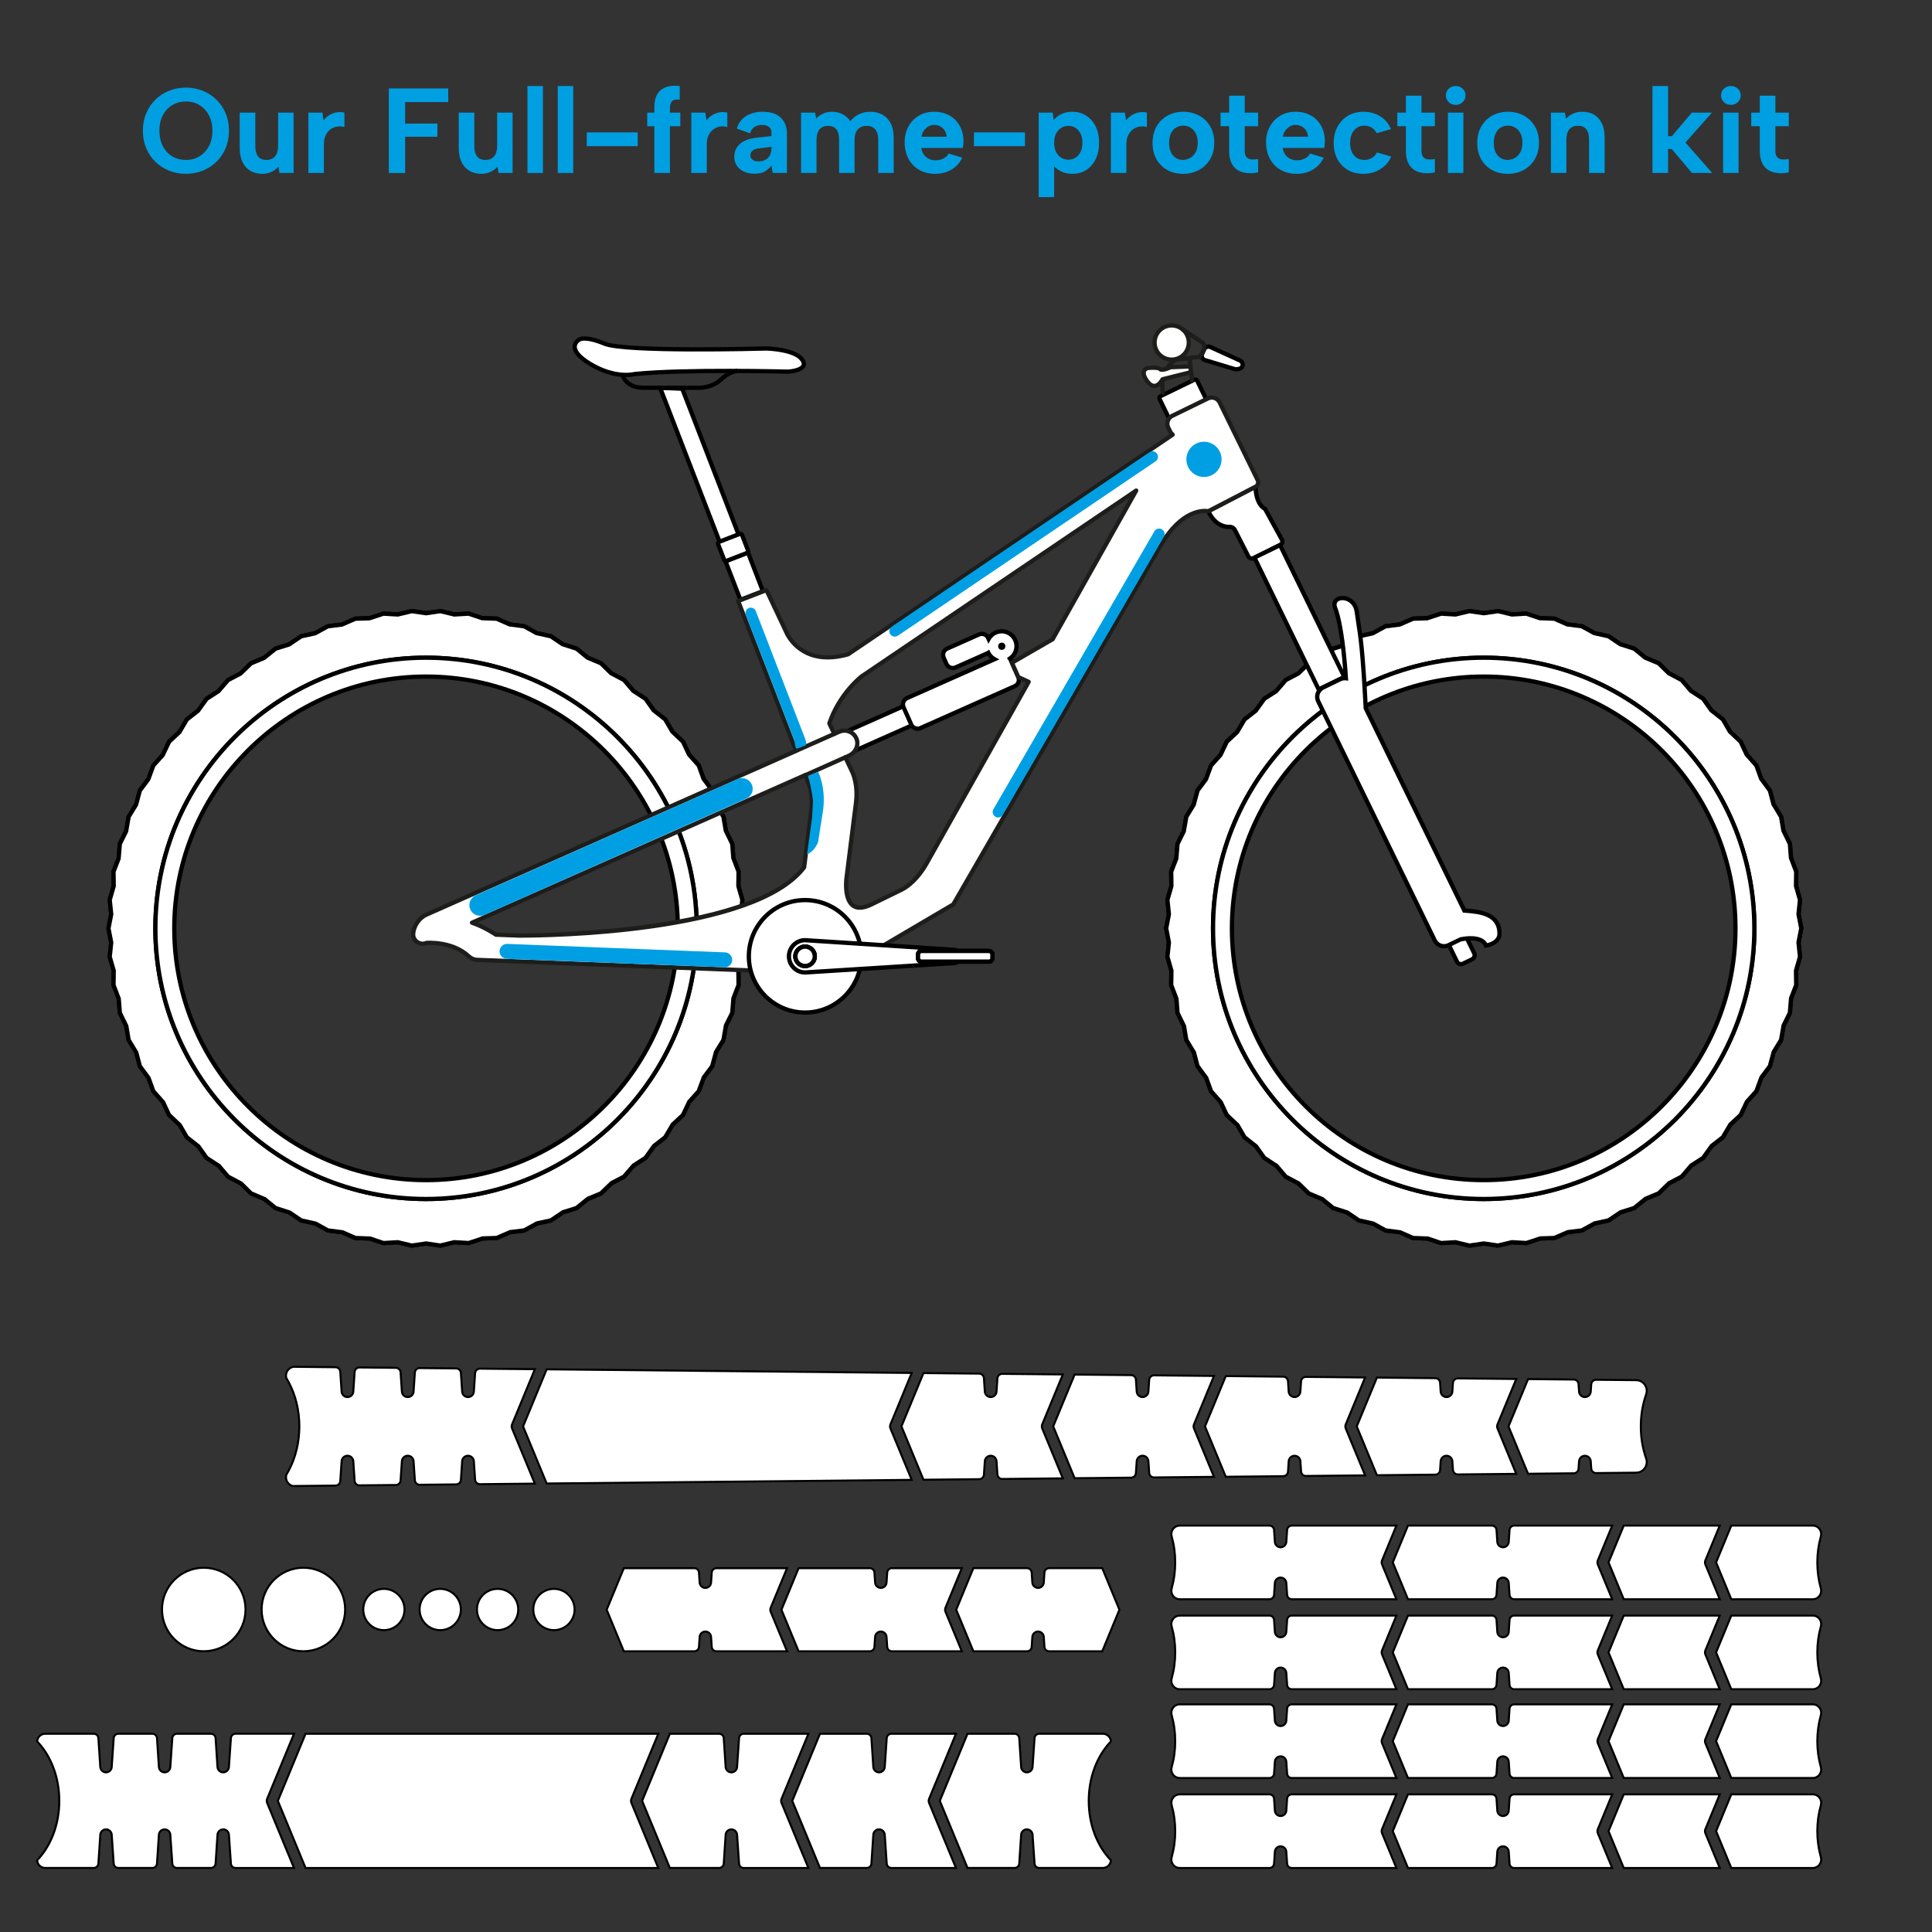 <?xml version="1.0" encoding="UTF-8"?>
<svg xmlns="http://www.w3.org/2000/svg" viewBox="0 0 1920 1920">
  <rect x="0" y="0" width="1920" height="1920" fill="#333333" stroke="none"/>
  <defs>
    <style>
      .cls-1, .cls-2, .cls-3, .cls-4, .cls-5, .cls-6, .cls-7 {
        stroke-width: 0px;
      }

      .cls-1, .cls-3 {
        fill: #009fe3;
      }

      .cls-1, .cls-7 {
        mix-blend-mode: multiply;
      }

      .cls-8 {
        isolation: isolate;
      }

      .cls-4 {
        fill: #fff;
      }

      .cls-5, .cls-7 {
        fill: #009fe2;
      }

      .cls-6 {
        fill: #1d1d1b;
      }
    </style>
  </defs>
  <g class="cls-8">
    <g id="Ebene_1" data-name="Ebene 1">
      <g>
        <path class="cls-5" d="m184.7,172.74c-5.92,0-11.48-1.04-16.68-3.12-5.2-2.08-9.74-5.02-13.62-8.82-3.88-3.8-6.92-8.32-9.12-13.56-2.2-5.24-3.3-11.02-3.3-17.34s1.1-12.08,3.3-17.28c2.2-5.2,5.24-9.72,9.12-13.56,3.88-3.84,8.42-6.8,13.62-8.88,5.2-2.08,10.76-3.12,16.68-3.12s11.58,1.04,16.74,3.12c5.16,2.08,9.7,5.04,13.62,8.88,3.92,3.84,6.98,8.36,9.18,13.56,2.2,5.2,3.3,10.96,3.3,17.28s-1.1,12.1-3.3,17.34c-2.2,5.24-5.26,9.76-9.18,13.56-3.92,3.8-8.46,6.74-13.62,8.82-5.16,2.08-10.74,3.12-16.74,3.12Zm.12-13.8c5.04,0,9.54-1.22,13.5-3.66,3.96-2.44,7.08-5.82,9.36-10.14,2.28-4.32,3.42-9.4,3.42-15.24s-1.14-10.92-3.42-15.24c-2.28-4.32-5.4-7.7-9.36-10.14-3.96-2.44-8.46-3.66-13.5-3.66s-9.78,1.22-13.74,3.66c-3.96,2.44-7.06,5.82-9.3,10.14-2.24,4.32-3.36,9.4-3.36,15.24s1.12,10.84,3.36,15.24c2.24,4.4,5.34,7.8,9.3,10.2,3.96,2.4,8.54,3.6,13.74,3.6Z"/>
        <path class="cls-5" d="m291.74,171.9h-14.04l-.96-6.24c-2,2.24-4.38,3.98-7.14,5.22-2.76,1.24-5.7,1.86-8.82,1.86-4.64,0-8.64-1-12-3-3.36-2-5.96-4.9-7.8-8.7-1.84-3.8-2.76-8.5-2.76-14.1v-35.04h15.48v33.12c0,4.56.9,8.02,2.7,10.38,1.8,2.36,4.58,3.54,8.34,3.54s6.64-1.2,8.64-3.6c2-2.4,3-5.88,3-10.44v-33h15.36v60Z"/>
        <path class="cls-5" d="m306.5,111.9h13.92l1.08,7.68c1.68-2.08,3.58-3.78,5.7-5.1,2.12-1.32,4.46-2.24,7.02-2.76,2.56-.52,5.24-.46,8.04.18v14.4c-2.16-.72-4.42-.92-6.78-.6-2.36.32-4.56,1.16-6.6,2.52-2.04,1.36-3.72,3.3-5.04,5.82-1.32,2.52-1.98,5.7-1.98,9.54v28.32h-15.36v-60Z"/>
        <path class="cls-5" d="m386.42,87.9h59.04v13.56h-42.84v21.36h32.04v13.08h-32.04v36h-16.2v-84Z"/>
        <path class="cls-5" d="m509.42,171.9h-14.04l-.96-6.24c-2,2.24-4.38,3.98-7.14,5.22-2.76,1.24-5.7,1.86-8.82,1.86-4.64,0-8.64-1-12-3-3.36-2-5.96-4.9-7.8-8.7-1.84-3.8-2.76-8.5-2.76-14.1v-35.04h15.48v33.12c0,4.56.9,8.02,2.7,10.38,1.8,2.36,4.58,3.54,8.34,3.54s6.64-1.2,8.64-3.6c2-2.4,3-5.88,3-10.44v-33h15.36v60Z"/>
        <path class="cls-5" d="m524.18,85.5h15.36v86.4h-15.36v-86.4Z"/>
        <path class="cls-5" d="m554.3,85.5h15.36v86.4h-15.36v-86.4Z"/>
        <path class="cls-5" d="m583.1,131.58h50.64v13.68h-50.64v-13.68Z"/>
        <path class="cls-5" d="m650.3,106.5c0-5.2.94-9.44,2.82-12.72,1.88-3.28,4.68-5.64,8.4-7.08s8.38-1.84,13.98-1.2v13.56c-3.52-.48-6.02,0-7.5,1.44-1.48,1.44-2.22,3.68-2.22,6.72v4.68h10.32v13.56h-10.32v46.44h-15.48v-46.44h-7.08v-13.56h7.08v-5.4Z"/>
        <path class="cls-5" d="m687.02,111.9h13.92l1.08,7.68c1.68-2.08,3.58-3.78,5.7-5.1,2.12-1.32,4.46-2.24,7.02-2.76,2.56-.52,5.24-.46,8.04.18v14.4c-2.16-.72-4.42-.92-6.78-.6-2.36.32-4.56,1.16-6.6,2.52-2.04,1.36-3.72,3.3-5.04,5.82-1.32,2.52-1.98,5.7-1.98,9.54v28.32h-15.36v-60Z"/>
        <path class="cls-5" d="m767.89,171.9l-1.2-7.32c-2,2.48-4.26,4.44-6.78,5.88-2.52,1.44-5.9,2.16-10.14,2.16-4,0-7.5-.7-10.5-2.1-3-1.4-5.34-3.36-7.02-5.88s-2.52-5.5-2.52-8.94c0-5.04,1.82-9.22,5.46-12.54,3.64-3.32,9.14-5.42,16.5-6.3l15-1.68v-4.2c0-1.68-.76-3.24-2.28-4.68-1.52-1.44-3.92-2.16-7.2-2.16-2.88,0-5.38.7-7.5,2.1-2.12,1.4-3.54,3.5-4.26,6.3l-13.2-4.8c1.6-5.36,4.64-9.48,9.12-12.36,4.48-2.88,10-4.32,16.56-4.32,8,0,14.02,1.98,18.06,5.94,4.04,3.96,6.06,9.18,6.06,15.66v39.24h-14.16Zm-1.2-26.04l-12.96,1.68c-2.64.32-4.64,1.1-6,2.34-1.36,1.24-2.04,2.74-2.04,4.5s.68,3.1,2.04,4.26c1.36,1.16,3.28,1.74,5.76,1.74,2.8,0,5.18-.52,7.14-1.56,1.96-1.04,3.46-2.56,4.5-4.56,1.04-2,1.56-4.48,1.56-7.44v-.96Z"/>
        <path class="cls-5" d="m796.09,111.9h13.92l1.08,5.88c1.92-2,4.22-3.62,6.9-4.86,2.68-1.24,5.62-1.86,8.82-1.86,3.84,0,7.36.82,10.56,2.46,3.2,1.64,5.76,3.98,7.68,7.02,2.16-2.96,4.98-5.28,8.46-6.96,3.48-1.68,7.26-2.52,11.34-2.52,4.72,0,8.82,1,12.3,3,3.48,2,6.18,4.9,8.1,8.7,1.92,3.8,2.88,8.5,2.88,14.1v35.04h-15.36v-33c0-4.56-1-8-3-10.32-2-2.32-4.84-3.48-8.52-3.48s-6.7,1.18-8.82,3.54c-2.12,2.36-3.18,5.86-3.18,10.5v32.76h-15.36v-33c0-4.56-.9-8-2.7-10.32-1.8-2.32-4.54-3.48-8.22-3.48s-6.62,1.18-8.58,3.54c-1.96,2.36-2.94,5.82-2.94,10.38v32.88h-15.36v-60Z"/>
        <path class="cls-5" d="m929.29,172.74c-6,0-11.28-1.32-15.84-3.96-4.56-2.64-8.1-6.32-10.62-11.04-2.52-4.72-3.78-10.16-3.78-16.32s1.26-11.16,3.78-15.72c2.52-4.56,5.98-8.14,10.38-10.74,4.4-2.6,9.44-3.9,15.12-3.9s10.84,1.24,15.24,3.72c4.4,2.48,7.82,5.94,10.26,10.38,2.44,4.44,3.66,9.62,3.66,15.54,0,.88-.06,1.86-.18,2.94s-.26,2.22-.42,3.42h-41.28c.32,2.56,1.14,4.74,2.46,6.54s2.96,3.2,4.92,4.2c1.96,1,4.18,1.5,6.66,1.5,2.96,0,5.62-.6,7.98-1.8,2.36-1.2,4.06-2.84,5.1-4.92l13.56,4.08c-2.4,5.12-5.96,9.08-10.68,11.88-4.72,2.8-10.16,4.2-16.32,4.2Zm11.4-36.84c-.08-2.24-.68-4.26-1.8-6.06-1.12-1.8-2.6-3.2-4.44-4.2-1.84-1-3.88-1.5-6.12-1.5-2,0-3.88.5-5.64,1.5-1.76,1-3.26,2.38-4.5,4.14-1.24,1.76-2.06,3.8-2.46,6.12h24.96Z"/>
        <path class="cls-5" d="m967.93,131.58h50.64v13.68h-50.64v-13.68Z"/>
        <path class="cls-5" d="m1045.69,162.9l1.92-.24v33.24h-15.36v-84h13.92l.96,7.44c1.76-2.32,4.24-4.28,7.44-5.88,3.2-1.6,6.88-2.4,11.04-2.4,5.2,0,9.8,1.28,13.8,3.84,4,2.56,7.14,6.14,9.42,10.74,2.28,4.6,3.42,10.02,3.42,16.26s-1.14,11.68-3.42,16.32c-2.28,4.64-5.4,8.22-9.36,10.74-3.96,2.52-8.58,3.78-13.86,3.78-4.64,0-8.66-.96-12.06-2.88-3.4-1.92-6.02-4.24-7.86-6.96Zm30-21c0-5.04-1.3-9.1-3.9-12.18-2.6-3.08-5.98-4.62-10.14-4.62-2.56,0-4.9.66-7.02,1.98-2.12,1.32-3.82,3.2-5.1,5.64-1.28,2.44-1.92,5.5-1.92,9.18s.64,6.64,1.92,9.12c1.28,2.48,2.98,4.38,5.1,5.7,2.12,1.32,4.46,1.98,7.02,1.98,4.16,0,7.54-1.54,10.14-4.62,2.6-3.08,3.9-7.14,3.9-12.18Z"/>
        <path class="cls-5" d="m1104.01,111.9h13.92l1.08,7.68c1.68-2.08,3.58-3.78,5.7-5.1,2.12-1.32,4.46-2.24,7.02-2.76,2.56-.52,5.24-.46,8.04.18v14.4c-2.16-.72-4.42-.92-6.78-.6-2.36.32-4.56,1.16-6.6,2.52-2.04,1.36-3.72,3.3-5.04,5.82-1.32,2.52-1.98,5.7-1.98,9.54v28.32h-15.36v-60Z"/>
        <path class="cls-5" d="m1175.65,172.74c-5.84,0-11.04-1.26-15.6-3.78-4.56-2.52-8.14-6.08-10.74-10.68-2.6-4.6-3.9-10.02-3.9-16.26s1.34-11.8,4.02-16.44c2.68-4.64,6.34-8.22,10.98-10.74,4.64-2.52,9.84-3.78,15.6-3.78s10.96,1.26,15.6,3.78c4.64,2.52,8.32,6.08,11.04,10.68,2.72,4.6,4.08,10.02,4.08,16.26s-1.38,11.8-4.14,16.44c-2.76,4.64-6.48,8.22-11.16,10.74-4.68,2.52-9.94,3.78-15.78,3.78Zm-.12-13.8c2.48,0,4.84-.62,7.08-1.86,2.24-1.24,4.08-3.12,5.52-5.64,1.44-2.52,2.16-5.74,2.16-9.66s-.68-6.9-2.04-9.42c-1.36-2.52-3.14-4.4-5.34-5.64-2.2-1.24-4.58-1.86-7.14-1.86s-4.78.62-6.9,1.86c-2.12,1.24-3.82,3.12-5.1,5.64-1.28,2.52-1.92,5.74-1.92,9.66s.62,6.9,1.86,9.42c1.24,2.52,2.9,4.4,4.98,5.64,2.08,1.24,4.36,1.86,6.84,1.86Z"/>
        <path class="cls-5" d="m1221.49,111.9v-16.8h15.48v16.8h13.32v13.56h-13.32v24.36c0,3.12.68,5.32,2.04,6.6,1.36,1.28,3.06,1.96,5.1,2.04,2.04.08,4.1-.04,6.18-.36v13.2c-3.68.8-7.26,1.04-10.74.72-3.48-.32-6.58-1.26-9.3-2.82-2.72-1.56-4.86-3.94-6.42-7.14-1.56-3.2-2.34-7.28-2.34-12.24v-24.36h-8.52v-13.56h8.52Z"/>
        <path class="cls-5" d="m1288.45,172.74c-6,0-11.28-1.32-15.84-3.96-4.56-2.64-8.1-6.32-10.62-11.04-2.52-4.72-3.78-10.16-3.78-16.32s1.26-11.16,3.78-15.72c2.52-4.56,5.98-8.14,10.38-10.74,4.4-2.6,9.44-3.9,15.12-3.9s10.84,1.24,15.24,3.72c4.4,2.48,7.82,5.94,10.26,10.38,2.44,4.44,3.66,9.62,3.66,15.54,0,.88-.06,1.86-.18,2.94s-.26,2.22-.42,3.42h-41.28c.32,2.56,1.14,4.74,2.46,6.54s2.96,3.2,4.92,4.2c1.96,1,4.18,1.5,6.66,1.5,2.96,0,5.62-.6,7.98-1.8,2.36-1.2,4.06-2.84,5.1-4.92l13.56,4.08c-2.4,5.12-5.96,9.08-10.68,11.88-4.72,2.8-10.16,4.2-16.32,4.2Zm11.4-36.84c-.08-2.24-.68-4.26-1.8-6.06-1.12-1.8-2.6-3.2-4.44-4.2-1.84-1-3.88-1.5-6.12-1.5-2,0-3.88.5-5.64,1.5-1.76,1-3.26,2.38-4.5,4.14-1.24,1.76-2.06,3.8-2.46,6.12h24.96Z"/>
        <path class="cls-5" d="m1354.81,172.74c-5.84,0-10.96-1.28-15.36-3.84-4.4-2.56-7.84-6.14-10.32-10.74-2.48-4.6-3.72-9.94-3.72-16.02s1.26-11.56,3.78-16.2c2.52-4.64,6-8.28,10.44-10.92,4.44-2.64,9.58-3.96,15.42-3.96,6.32,0,11.92,1.56,16.8,4.68,4.88,3.12,8.36,7.32,10.44,12.6l-14.16,4.08c-1.04-2.32-2.66-4.16-4.86-5.52-2.2-1.36-4.7-2.04-7.5-2.04s-5.26.72-7.38,2.16c-2.12,1.44-3.76,3.44-4.92,6-1.16,2.56-1.74,5.56-1.74,9,0,5.2,1.28,9.32,3.84,12.36,2.56,3.04,6,4.56,10.32,4.56,2.72,0,5.2-.66,7.44-1.98,2.24-1.32,3.92-3.14,5.04-5.46l14.16,4.08c-2.16,5.2-5.74,9.36-10.74,12.48-5,3.12-10.66,4.68-16.98,4.68Z"/>
        <path class="cls-5" d="m1397.17,111.9v-16.8h15.48v16.8h13.32v13.56h-13.32v24.36c0,3.12.68,5.32,2.04,6.6,1.36,1.28,3.06,1.96,5.1,2.04,2.04.08,4.1-.04,6.18-.36v13.2c-3.68.8-7.26,1.04-10.74.72-3.48-.32-6.58-1.26-9.3-2.82-2.72-1.56-4.86-3.94-6.42-7.14-1.56-3.2-2.34-7.28-2.34-12.24v-24.36h-8.52v-13.56h8.52Z"/>
        <path class="cls-5" d="m1446.73,104.22c-2.88,0-5.24-.92-7.08-2.76-1.84-1.84-2.76-4.04-2.76-6.6s.92-4.86,2.76-6.66c1.84-1.8,4.2-2.7,7.08-2.7,2.72,0,5.02.9,6.9,2.7,1.88,1.8,2.82,4.02,2.82,6.66s-.94,4.76-2.82,6.6c-1.88,1.84-4.18,2.76-6.9,2.76Zm-7.8,7.68h15.36v60h-15.36v-60Z"/>
        <path class="cls-5" d="m1498.32,172.74c-5.84,0-11.04-1.26-15.6-3.78-4.56-2.52-8.14-6.08-10.74-10.68-2.6-4.6-3.9-10.02-3.9-16.26s1.34-11.8,4.02-16.44c2.68-4.64,6.34-8.22,10.98-10.74,4.64-2.52,9.84-3.78,15.6-3.78s10.96,1.26,15.6,3.78c4.64,2.52,8.32,6.08,11.04,10.68,2.72,4.6,4.08,10.02,4.08,16.26s-1.38,11.8-4.14,16.44c-2.76,4.64-6.48,8.22-11.16,10.74-4.68,2.52-9.94,3.78-15.78,3.78Zm-.12-13.8c2.48,0,4.84-.62,7.08-1.86,2.24-1.24,4.08-3.12,5.52-5.64,1.44-2.52,2.16-5.74,2.16-9.66s-.68-6.9-2.04-9.42c-1.36-2.52-3.14-4.4-5.34-5.64-2.2-1.24-4.58-1.86-7.14-1.86s-4.78.62-6.9,1.86c-2.12,1.24-3.82,3.12-5.1,5.64-1.28,2.52-1.92,5.74-1.92,9.66s.62,6.9,1.86,9.42c1.24,2.52,2.9,4.4,4.98,5.64,2.08,1.24,4.36,1.86,6.84,1.86Z"/>
        <path class="cls-5" d="m1541.28,111.9h13.92l1.08,6.12c1.92-2.16,4.26-3.86,7.02-5.1,2.76-1.24,5.74-1.86,8.94-1.86,4.72,0,8.74,1,12.06,3,3.32,2,5.88,4.9,7.68,8.7,1.8,3.8,2.7,8.5,2.7,14.1v35.04h-15.48v-33c0-4.64-.92-8.12-2.76-10.44-1.84-2.32-4.6-3.48-8.28-3.48s-6.62,1.18-8.58,3.54c-1.96,2.36-2.94,5.86-2.94,10.5v32.88h-15.36v-60Z"/>
        <path class="cls-5" d="m1642.2,85.5h15.48v49.8h3.84l19.8-23.4h20.04l-26.4,29.76,26.64,30.24h-20.16l-20.04-23.76h-3.72v23.76h-15.48v-86.4Z"/>
        <path class="cls-5" d="m1720.2,104.22c-2.88,0-5.24-.92-7.08-2.76-1.84-1.84-2.76-4.04-2.76-6.6s.92-4.86,2.76-6.66c1.84-1.8,4.2-2.7,7.08-2.7,2.72,0,5.02.9,6.9,2.7,1.88,1.8,2.82,4.02,2.82,6.66s-.94,4.76-2.82,6.6c-1.88,1.84-4.18,2.76-6.9,2.76Zm-7.8,7.68h15.36v60h-15.36v-60Z"/>
        <path class="cls-5" d="m1748.88,111.9v-16.8h15.48v16.8h13.32v13.56h-13.32v24.36c0,3.12.68,5.32,2.04,6.6,1.36,1.28,3.06,1.96,5.1,2.04,2.04.08,4.1-.04,6.18-.36v13.2c-3.68.8-7.26,1.04-10.74.72-3.48-.32-6.58-1.26-9.3-2.82-2.72-1.56-4.86-3.94-6.42-7.14-1.56-3.2-2.34-7.28-2.34-12.24v-24.36h-8.52v-13.56h8.52Z"/>
      </g>
      <path class="cls-2" d="m1488.74,1240l-14.26-2.11-14.26,2.11-14.01-3.36-14.39.84-13.66-4.6-14.4-.46-13.19-5.81-14.3-1.76-12.61-6.98-14.09-3.05-11.93-8.09-13.76-4.3-11.15-9.13-13.31-5.52-10.29-10.09-12.77-6.69-9.34-10.97-12.12-7.8-8.33-11.76-11.37-8.85-7.25-12.46-10.54-9.83-6.11-13.05-9.62-10.73-4.91-13.55-8.62-11.55-3.68-13.94-7.54-12.28-2.41-14.21-6.4-12.91-1.11-14.37-5.21-13.44.19-14.41-3.98-13.85,1.48-14.33-2.74-14.15,2.74-14.15-1.48-14.33,3.98-13.85-.19-14.41,5.21-13.44,1.11-14.37,6.41-12.91,2.4-14.21,7.54-12.28,3.68-13.94,8.62-11.55,4.92-13.55,9.62-10.73,6.11-13.05,10.54-9.83,7.25-12.45,11.37-8.85,8.33-11.76,12.12-7.8,9.35-10.97,12.77-6.69,10.29-10.09,13.31-5.52,11.15-9.13,13.76-4.3,11.93-8.09,14.09-3.04,12.61-6.98,14.3-1.76,13.19-5.81,14.4-.46,13.66-4.6,14.39.84,14.02-3.36,14.26,2.11,14.26-2.11,14.02,3.36,14.39-.84,13.66,4.6,14.4.46,13.19,5.81,14.31,1.76,12.61,6.98,14.09,3.05,11.93,8.09,13.75,4.3,11.15,9.13,13.31,5.52,10.29,10.09,12.77,6.69,9.35,10.97,12.12,7.8,8.33,11.76,11.38,8.85,7.25,12.46,10.54,9.83,6.11,13.05,9.62,10.73,4.91,13.55,8.62,11.55,3.68,13.94,7.54,12.28,2.41,14.21,6.4,12.91,1.11,14.37,5.21,13.44-.19,14.41,3.98,13.85-1.48,14.33,2.73,14.15-2.73,14.15,1.48,14.33-3.98,13.85.19,14.41-5.21,13.44-1.11,14.37-6.41,12.91-2.4,14.21-7.54,12.28-3.68,13.93-8.62,11.55-4.92,13.55-9.62,10.73-6.11,13.05-10.54,9.83-7.25,12.45-11.38,8.85-8.33,11.76-12.12,7.8-9.35,10.97-12.76,6.69-10.29,10.09-13.31,5.52-11.15,9.13-13.75,4.3-11.93,8.09-14.09,3.04-12.61,6.98-14.3,1.76-13.19,5.81-14.4.46-13.66,4.6-14.39-.84-14.01,3.36Zm-14.26-6.4l14.07,2.08,13.82-3.32,14.19.82,13.78-4.55,13.9-.44,13.32-5.77,13.79-1.7,12.74-6.95,13.59-2.94,12.06-8.07,13.27-4.15,11.29-9.13,12.84-5.32,10.43-10.1,12.31-6.45,9.48-10.99,11.69-7.52,8.47-11.79,10.98-8.54,7.38-12.5,10.17-9.48,6.24-13.11,9.28-10.35,5.04-13.61,8.31-11.14,3.79-14.01,7.27-11.85,2.51-14.3,6.17-12.46,1.21-14.46,5.03-12.96-.19-14.22,3.93-13.66-1.46-14.14,2.7-13.96-2.7-13.96,1.46-14.14-3.93-13.66.19-14.22-5.16-13.56-1.07-13.86-6.37-13.04-2.32-13.71-7.52-12.42-3.55-13.44-8.61-11.69-4.74-13.07-9.62-10.87-5.89-12.59-10.56-9.97-6.99-12.02-11.4-8.98-8.04-11.34-12.15-7.93-9.02-10.58-12.82-6.82-9.92-9.73-13.37-5.64-10.76-8.8-13.83-4.42-11.51-7.8-14.17-3.16-12.16-6.73-14.4-1.86-12.72-5.6-14.5-.56-13.18-4.44-14.19.82-13.83-3.32-14.06,2.08-14.06-2.08-13.83,3.32-14.19-.82-13.78,4.55-13.89.44-13.32,5.77-13.79,1.7-12.74,6.95-13.59,2.94-12.06,8.07-13.27,4.15-11.29,9.13-12.84,5.32-10.43,10.1-12.31,6.45-9.48,10.99-11.69,7.52-8.47,11.79-10.97,8.54-7.38,12.5-10.17,9.48-6.24,13.11-9.28,10.35-5.04,13.61-8.31,11.14-3.79,14.01-7.28,11.85-2.51,14.3-6.17,12.45-1.21,14.46-5.03,12.96.19,14.22-3.93,13.66,1.46,14.14-2.7,13.96,2.7,13.96-1.46,14.14,3.93,13.66-.19,14.22,5.16,13.56,1.07,13.86,6.37,13.04,2.32,13.71,7.52,12.42,3.55,13.44,8.61,11.69,4.74,13.07,9.62,10.87,5.89,12.59,10.56,9.97,6.99,12.02,11.4,8.98,8.04,11.34,12.16,7.93,9.02,10.58,12.82,6.82,9.92,9.73,13.38,5.64,10.76,8.8,13.83,4.42,11.5,7.8,14.17,3.16,12.16,6.73,14.39,1.86,12.72,5.6,14.51.56,13.18,4.44,14.19-.82,13.82,3.32,14.06-2.08Z"/>
      <g>
        <g>
          <path class="cls-4" d="m1787.34,936.64l2.72-14.05-2.72-14.05,1.47-14.24-3.95-13.76.19-14.31-5.17-13.34-1.1-14.27-6.36-12.82-2.39-14.11-7.49-12.2-3.65-13.84-8.56-11.47-4.88-13.45-9.55-10.66-6.07-12.96-10.47-9.76-7.2-12.37-11.3-8.79-8.27-11.68-12.04-7.75-9.28-10.89-12.68-6.64-10.22-10.02-13.22-5.48-11.08-9.07-13.66-4.27-11.85-8.03-13.99-3.02-12.52-6.93-14.21-1.75-13.1-5.77-14.31-.46-13.56-4.57-14.29.83-13.92-3.34-14.16,2.1-14.16-2.1-13.92,3.34-14.29-.83-13.57,4.57-14.31.46-13.1,5.77-14.2,1.75-12.52,6.93-13.99,3.02-11.85,8.03-13.66,4.27-11.08,9.07-13.22,5.48-10.22,10.02-12.68,6.64-9.28,10.89-12.04,7.75-8.27,11.68-11.3,8.79-7.2,12.37-10.47,9.76-6.07,12.96-9.55,10.66-4.88,13.46-8.56,11.47-3.65,13.84-7.49,12.2-2.39,14.11-6.36,12.82-1.1,14.27-5.17,13.35.19,14.31-3.95,13.76,1.47,14.24-2.72,14.05,2.72,14.05-1.47,14.24,3.95,13.75-.19,14.31,5.17,13.34,1.1,14.27,6.36,12.82,2.39,14.11,7.49,12.2,3.65,13.84,8.56,11.47,4.88,13.45,9.55,10.66,6.07,12.96,10.47,9.76,7.2,12.37,11.3,8.79,8.27,11.68,12.04,7.75,9.28,10.89,12.68,6.64,10.22,10.02,13.22,5.48,11.08,9.07,13.66,4.27,11.85,8.03,13.99,3.02,12.52,6.93,14.21,1.75,13.1,5.77,14.31.46,13.56,4.57,14.29-.83,13.92,3.34,14.16-2.1,14.16,2.1,13.92-3.34,14.29.83,13.57-4.57,14.31-.46,13.1-5.77,14.2-1.75,12.52-6.93,13.99-3.02,11.85-8.03,13.66-4.27,11.08-9.07,13.22-5.48,10.22-10.02,12.68-6.64,9.28-10.89,12.04-7.75,8.27-11.68,11.3-8.79,7.2-12.37,10.47-9.76,6.07-12.96,9.55-10.66,4.88-13.45,8.56-11.47,3.65-13.84,7.49-12.2,2.39-14.11,6.36-12.82,1.1-14.27,5.17-13.35-.19-14.31,3.95-13.76-1.47-14.24Zm-312.85,254.92c-148.55,0-268.97-120.42-268.97-268.97s120.42-268.97,268.97-268.97,268.97,120.42,268.97,268.97-120.42,268.97-268.97,268.97Z"/>
          <path class="cls-2" d="m1488.74,1240l-14.26-2.11-14.26,2.11-14.01-3.36-14.39.84-13.66-4.6-14.4-.46-13.19-5.81-14.3-1.76-12.61-6.98-14.09-3.05-11.93-8.09-13.76-4.3-11.15-9.13-13.31-5.52-10.29-10.09-12.77-6.69-9.34-10.97-12.12-7.8-8.33-11.76-11.37-8.85-7.25-12.46-10.54-9.83-6.11-13.05-9.62-10.73-4.91-13.55-8.62-11.55-3.68-13.94-7.54-12.28-2.41-14.21-6.4-12.91-1.11-14.37-5.21-13.43.19-14.41-3.98-13.85,1.48-14.33-2.74-14.15,2.74-14.15-1.48-14.33,3.98-13.85-.19-14.41,5.21-13.44,1.11-14.37,6.4-12.91,2.4-14.21,7.54-12.28,3.68-13.94,8.62-11.55,4.92-13.55,9.62-10.73,6.11-13.05,10.54-9.83,7.25-12.45,11.37-8.85,8.33-11.76,12.12-7.8,9.35-10.97,12.77-6.69,10.29-10.09,13.31-5.52,11.15-9.13,13.76-4.3,11.93-8.09,14.08-3.04,12.61-6.98,14.3-1.76,13.19-5.81,14.4-.46,13.66-4.6,14.39.84,14.02-3.36,14.26,2.11,14.26-2.11,14.01,3.36,14.39-.83,13.66,4.6,14.4.46,13.19,5.81,14.31,1.76,12.61,6.98,14.09,3.05,11.93,8.09,13.75,4.3,11.15,9.13,13.31,5.52,10.29,10.09,12.77,6.69,9.35,10.97,12.12,7.8,8.33,11.76,11.38,8.85,7.25,12.46,10.54,9.83,6.11,13.05,9.62,10.73,4.91,13.55,8.62,11.55,3.68,13.94,7.54,12.28,2.41,14.21,6.4,12.91,1.11,14.37,5.21,13.44-.19,14.41,3.98,13.85-1.48,14.33,2.73,14.15-2.73,14.15,1.48,14.33-3.98,13.85.19,14.41-5.21,13.44-1.11,14.37-6.41,12.91-2.4,14.21-7.54,12.28-3.68,13.93-8.62,11.55-4.92,13.55-9.62,10.73-6.11,13.05-10.54,9.83-7.25,12.45-11.38,8.85-8.33,11.76-12.12,7.8-9.34,10.97-12.77,6.69-10.29,10.09-13.31,5.52-11.15,9.13-13.75,4.3-11.93,8.09-14.09,3.04-12.61,6.98-14.3,1.76-13.19,5.81-14.4.46-13.66,4.6-14.39-.84-14.01,3.36Zm-14.26-6.4l14.07,2.08,13.82-3.32,14.19.82,13.78-4.55,13.9-.44,13.32-5.77,13.8-1.7,12.74-6.95,13.59-2.94,12.06-8.07,13.27-4.15,11.29-9.12,12.84-5.32,10.43-10.1,12.31-6.45,9.48-10.99,11.69-7.52,8.47-11.79,10.98-8.54,7.38-12.5,10.17-9.48,6.24-13.11,9.28-10.35,5.04-13.61,8.31-11.14,3.79-14.01,7.27-11.85,2.51-14.3,6.17-12.46,1.21-14.46,5.03-12.96-.19-14.22,3.93-13.66-1.46-14.14,2.7-13.96-2.7-13.96,1.46-14.14-3.93-13.66.19-14.22-5.16-13.56-1.07-13.86-6.37-13.04-2.32-13.71-7.52-12.42-3.55-13.44-8.61-11.69-4.74-13.07-9.62-10.87-5.89-12.59-10.56-9.97-6.99-12.02-11.4-8.98-8.04-11.34-12.15-7.93-9.02-10.58-12.82-6.82-9.92-9.73-13.37-5.64-10.76-8.8-13.83-4.42-11.51-7.8-14.17-3.16-12.16-6.73-14.4-1.86-12.72-5.61-14.5-.55-13.18-4.44-14.19.82-13.82-3.31-14.07,2.08-14.06-2.08-13.83,3.32-14.19-.82-13.78,4.55-13.89.44-13.32,5.77-13.79,1.7-12.74,6.95-13.59,2.94-12.06,8.07-13.27,4.15-11.29,9.13-12.84,5.32-10.43,10.1-12.31,6.45-9.48,10.99-11.69,7.52-8.47,11.79-10.97,8.54-7.38,12.5-10.17,9.48-6.24,13.11-9.28,10.35-5.04,13.61-8.31,11.14-3.79,14.01-7.28,11.85-2.51,14.3-6.17,12.45-1.21,14.46-5.03,12.96.19,14.22-3.93,13.66,1.46,14.14-2.7,13.96,2.7,13.96-1.46,14.14,3.93,13.66-.19,14.22,5.16,13.56,1.07,13.86,6.37,13.04,2.32,13.71,7.52,12.42,3.55,13.44,8.61,11.69,4.74,13.07,9.62,10.87,5.89,12.59,10.56,9.97,6.99,12.02,11.4,8.98,8.04,11.34,12.16,7.93,9.02,10.58,12.82,6.82,9.92,9.74,13.38,5.64,10.76,8.8,13.83,4.42,11.5,7.8,14.17,3.16,12.16,6.73,14.39,1.86,12.72,5.6,14.51.56,13.18,4.44,14.19-.82,13.82,3.32,14.06-2.08Zm0-39.92c-149.48,0-271.1-121.61-271.1-271.1s121.61-271.1,271.1-271.1,271.1,121.61,271.1,271.1-121.61,271.1-271.1,271.1Zm0-537.95c-147.14,0-266.85,119.71-266.85,266.85s119.71,266.85,266.85,266.85,266.85-119.71,266.85-266.85-119.71-266.85-266.85-266.85Z"/>
        </g>
        <g>
          <path class="cls-4" d="m1474.48,653.61c-148.55,0-268.97,120.42-268.97,268.97s120.42,268.97,268.97,268.97,268.97-120.42,268.97-268.97-120.42-268.97-268.97-268.97Zm0,519.18c-138.19,0-250.21-112.02-250.21-250.21s112.02-250.21,250.21-250.21,250.21,112.02,250.21,250.21-112.02,250.21-250.21,250.21Z"/>
          <path class="cls-2" d="m1474.48,1193.68c-149.48,0-271.1-121.61-271.1-271.1s121.61-271.1,271.1-271.1,271.1,121.61,271.1,271.1-121.61,271.1-271.1,271.1Zm0-537.95c-147.14,0-266.85,119.71-266.85,266.85s119.71,266.85,266.85,266.85,266.85-119.71,266.85-266.85-119.71-266.85-266.85-266.85Zm0,519.18c-139.14,0-252.33-113.2-252.33-252.33s113.2-252.33,252.33-252.33,252.33,113.2,252.33,252.33-113.2,252.33-252.33,252.33Zm0-500.42c-136.79,0-248.09,111.29-248.09,248.09s111.29,248.09,248.09,248.09,248.09-111.29,248.09-248.09-111.29-248.09-248.09-248.09Z"/>
        </g>
      </g>
      <path class="cls-2" d="m437.65,1240l-14.26-2.11-14.26,2.11-14.01-3.36-14.39.84-13.66-4.6-14.4-.46-13.19-5.81-14.31-1.76-12.61-6.98-14.09-3.05-11.93-8.09-13.75-4.3-11.15-9.13-13.31-5.52-10.29-10.09-12.77-6.69-9.35-10.97-12.12-7.8-8.33-11.76-11.37-8.85-7.25-12.46-10.54-9.83-6.11-13.05-9.62-10.73-4.91-13.55-8.62-11.55-3.68-13.94-7.54-12.28-2.4-14.21-6.4-12.91-1.11-14.37-5.21-13.44.19-14.41-3.98-13.85,1.48-14.33-2.74-14.15,2.74-14.15-1.48-14.33,3.98-13.85-.19-14.41,5.21-13.44,1.11-14.37,6.4-12.91,2.41-14.21,7.54-12.28,3.68-13.94,8.62-11.55,4.92-13.55,9.62-10.73,6.11-13.05,10.54-9.83,7.25-12.45,11.38-8.85,8.33-11.76,12.12-7.8,9.35-10.97,12.77-6.69,10.29-10.09,13.31-5.52,11.15-9.13,13.76-4.3,11.93-8.09,14.09-3.04,12.61-6.98,14.3-1.76,13.19-5.81,14.4-.46,13.66-4.6,14.39.84,14.01-3.36,14.26,2.11,14.26-2.11,14.01,3.36,14.39-.84,13.66,4.6,14.4.46,13.19,5.81,14.3,1.76,12.61,6.98,14.09,3.05,11.93,8.09,13.76,4.3,11.15,9.13,13.31,5.52,10.29,10.09,12.77,6.69,9.35,10.97,12.12,7.8,8.33,11.76,11.37,8.85,7.25,12.46,10.54,9.83,6.11,13.05,9.62,10.73,4.91,13.55,8.62,11.55,3.68,13.94,7.54,12.28,2.4,14.21,6.4,12.91,1.11,14.37,5.21,13.44-.19,14.41,3.98,13.85-1.48,14.33,2.74,14.15-2.74,14.15,1.48,14.33-3.98,13.85.19,14.41-5.21,13.44-1.11,14.37-6.4,12.91-2.4,14.21-7.54,12.28-3.68,13.93-8.62,11.55-4.92,13.55-9.62,10.73-6.11,13.05-10.54,9.83-7.25,12.45-11.37,8.85-8.33,11.76-12.12,7.8-9.35,10.97-12.77,6.69-10.29,10.09-13.31,5.52-11.15,9.13-13.76,4.3-11.93,8.09-14.09,3.04-12.61,6.98-14.3,1.76-13.19,5.81-14.4.46-13.66,4.6-14.39-.84-14.01,3.36Zm-14.26-6.4l14.07,2.08,13.83-3.32,14.19.82,13.79-4.55,13.89-.44,13.32-5.77,13.8-1.7,12.74-6.95,13.59-2.94,12.06-8.07,13.27-4.15,11.29-9.13,12.84-5.32,10.43-10.1,12.31-6.45,9.48-10.99,11.69-7.52,8.47-11.79,10.97-8.54,7.38-12.5,10.17-9.48,6.24-13.11,9.28-10.35,5.04-13.61,8.31-11.14,3.79-14.01,7.28-11.85,2.51-14.3,6.18-12.46,1.21-14.46,5.03-12.96-.19-14.22,3.93-13.66-1.46-14.14,2.7-13.96-2.7-13.96,1.46-14.14-3.93-13.66.19-14.22-5.16-13.56-1.07-13.86-6.37-13.04-2.32-13.71-7.52-12.42-3.55-13.44-8.61-11.69-4.74-13.07-9.62-10.87-5.89-12.59-10.55-9.97-6.99-12.01-11.4-8.98-8.04-11.34-12.16-7.93-9.02-10.58-12.82-6.82-9.92-9.73-13.37-5.64-10.76-8.8-13.83-4.42-11.51-7.8-14.17-3.16-12.16-6.73-14.4-1.86-12.72-5.6-14.51-.56-13.17-4.44-14.19.82-13.83-3.32-14.07,2.08-14.07-2.08-13.83,3.32-14.19-.82-13.79,4.55-13.89.44-13.32,5.77-13.8,1.7-12.74,6.95-13.59,2.94-12.06,8.07-13.27,4.15-11.29,9.13-12.84,5.32-10.43,10.1-12.31,6.45-9.48,10.99-11.69,7.52-8.47,11.79-10.97,8.54-7.38,12.5-10.17,9.48-6.24,13.11-9.28,10.35-5.04,13.61-8.31,11.14-3.79,14.01-7.27,11.85-2.51,14.3-6.18,12.45-1.21,14.46-5.03,12.96.19,14.22-3.93,13.66,1.46,14.14-2.7,13.96,2.7,13.96-1.46,14.14,3.93,13.66-.19,14.22,5.16,13.56,1.07,13.86,6.37,13.04,2.32,13.71,7.52,12.42,3.55,13.44,8.61,11.69,4.74,13.07,9.62,10.87,5.89,12.59,10.56,9.97,6.99,12.01,11.4,8.98,8.04,11.34,12.16,7.93,9.02,10.58,12.82,6.82,9.92,9.73,13.37,5.64,10.76,8.8,13.83,4.42,11.51,7.8,14.17,3.16,12.16,6.73,14.4,1.86,12.72,5.6,14.5.56,13.18,4.44,14.19-.82,13.83,3.32,14.06-2.08Z"/>
      <g>
        <g>
          <path class="cls-4" d="m736.25,936.64l2.72-14.05-2.72-14.05,1.47-14.24-3.95-13.76.19-14.31-5.17-13.34-1.1-14.27-6.36-12.82-2.39-14.11-7.49-12.2-3.65-13.84-8.56-11.47-4.88-13.45-9.55-10.66-6.07-12.96-10.47-9.76-7.2-12.37-11.3-8.79-8.27-11.68-12.04-7.75-9.28-10.89-12.68-6.64-10.22-10.02-13.22-5.48-11.08-9.07-13.66-4.27-11.85-8.03-13.99-3.02-12.52-6.93-14.21-1.75-13.1-5.77-14.31-.46-13.56-4.57-14.29.83-13.92-3.34-14.16,2.1-14.16-2.1-13.92,3.34-14.29-.83-13.57,4.57-14.31.46-13.1,5.77-14.2,1.75-12.52,6.93-13.99,3.02-11.85,8.03-13.66,4.27-11.08,9.07-13.22,5.48-10.22,10.02-12.68,6.64-9.28,10.89-12.04,7.75-8.27,11.68-11.3,8.79-7.2,12.37-10.47,9.76-6.07,12.96-9.55,10.66-4.88,13.46-8.56,11.47-3.65,13.84-7.49,12.2-2.39,14.11-6.36,12.82-1.1,14.27-5.17,13.35.19,14.31-3.95,13.76,1.47,14.24-2.72,14.05,2.72,14.05-1.47,14.24,3.95,13.75-.19,14.31,5.17,13.34,1.1,14.27,6.36,12.82,2.39,14.11,7.49,12.2,3.65,13.84,8.56,11.47,4.88,13.45,9.55,10.66,6.07,12.96,10.47,9.76,7.2,12.37,11.3,8.79,8.27,11.68,12.04,7.75,9.28,10.89,12.68,6.64,10.22,10.02,13.22,5.48,11.08,9.07,13.66,4.27,11.85,8.03,13.99,3.02,12.52,6.93,14.21,1.75,13.1,5.77,14.31.46,13.56,4.57,14.29-.83,13.92,3.34,14.16-2.1,14.16,2.1,13.92-3.34,14.29.83,13.57-4.57,14.31-.46,13.1-5.77,14.2-1.75,12.52-6.93,13.99-3.02,11.85-8.03,13.66-4.27,11.08-9.07,13.22-5.48,10.22-10.02,12.68-6.64,9.28-10.89,12.04-7.75,8.27-11.68,11.3-8.79,7.2-12.37,10.47-9.76,6.07-12.96,9.55-10.66,4.88-13.45,8.56-11.47,3.65-13.84,7.49-12.2,2.39-14.11,6.36-12.82,1.1-14.27,5.17-13.35-.19-14.31,3.95-13.76-1.47-14.24Zm-312.85,254.92c-148.55,0-268.97-120.42-268.97-268.97s120.42-268.97,268.97-268.97,268.97,120.42,268.97,268.97-120.42,268.97-268.97,268.97Z"/>
          <path class="cls-2" d="m437.65,1240l-14.26-2.11-14.26,2.11-14.01-3.36-14.39.84-13.66-4.6-14.4-.46-13.19-5.81-14.31-1.76-12.61-6.98-14.09-3.05-11.93-8.09-13.75-4.3-11.15-9.13-13.31-5.52-10.29-10.09-12.77-6.69-9.35-10.97-12.12-7.8-8.33-11.76-11.37-8.85-7.25-12.46-10.54-9.83-6.11-13.05-9.62-10.73-4.92-13.55-8.62-11.55-3.68-13.94-7.54-12.28-2.4-14.21-6.4-12.91-1.11-14.37-5.21-13.44.19-14.41-3.98-13.85,1.48-14.33-2.74-14.15,2.74-14.15-1.48-14.33,3.98-13.85-.19-14.41,5.21-13.44,1.11-14.37,6.4-12.91,2.41-14.21,7.54-12.28,3.68-13.94,8.62-11.55,4.92-13.55,9.62-10.73,6.11-13.05,10.54-9.83,7.25-12.45,11.38-8.85,8.33-11.76,12.12-7.8,9.35-10.97,12.77-6.69,10.29-10.09,13.31-5.52,11.15-9.13,13.76-4.3,11.93-8.09,14.09-3.04,12.61-6.98,14.3-1.76,13.19-5.81,14.4-.46,13.66-4.6,14.39.84,14.01-3.36,14.26,2.11,14.26-2.11,14.01,3.36,14.39-.83,13.66,4.6,14.4.46,13.19,5.81,14.3,1.76,12.61,6.98,14.09,3.05,11.93,8.09,13.76,4.3,11.15,9.13,13.31,5.52,10.29,10.09,12.77,6.69,9.35,10.97,12.12,7.8,8.33,11.76,11.37,8.85,7.25,12.46,10.54,9.83,6.11,13.05,9.62,10.73,4.91,13.55,8.62,11.55,3.68,13.94,7.54,12.28,2.4,14.21,6.4,12.91,1.11,14.37,5.21,13.44-.19,14.41,3.98,13.85-1.48,14.33,2.74,14.15-2.74,14.15,1.48,14.33-3.98,13.85.19,14.41-5.21,13.44-1.11,14.37-6.4,12.91-2.4,14.21-7.54,12.28-3.68,13.93-8.62,11.55-4.92,13.55-9.62,10.73-6.11,13.05-10.54,9.83-7.25,12.45-11.37,8.85-8.33,11.76-12.12,7.8-9.35,10.97-12.77,6.69-10.29,10.09-13.31,5.52-11.15,9.13-13.75,4.3-11.93,8.09-14.09,3.04-12.61,6.98-14.3,1.76-13.19,5.81-14.4.46-13.66,4.6-14.39-.84-14.01,3.36Zm-14.26-6.4l14.07,2.08,13.83-3.32,14.19.82,13.79-4.55,13.89-.44,13.32-5.77,13.8-1.7,12.74-6.95,13.59-2.94,12.06-8.07,13.27-4.15,11.29-9.12,12.84-5.32,10.43-10.1,12.31-6.45,9.48-10.99,11.69-7.52,8.47-11.79,10.97-8.54,7.38-12.5,10.17-9.48,6.24-13.11,9.28-10.35,5.04-13.61,8.31-11.14,3.79-14.01,7.28-11.85,2.51-14.3,6.18-12.46,1.21-14.46,5.03-12.96-.19-14.22,3.93-13.66-1.46-14.14,2.7-13.96-2.7-13.96,1.46-14.14-3.93-13.66.19-14.22-5.16-13.56-1.07-13.86-6.37-13.04-2.32-13.71-7.52-12.42-3.55-13.44-8.61-11.69-4.74-13.07-9.62-10.87-5.89-12.59-10.56-9.97-6.99-12.01-11.4-8.98-8.04-11.34-12.16-7.93-9.02-10.58-12.82-6.82-9.92-9.73-13.37-5.64-10.76-8.8-13.83-4.42-11.51-7.8-14.17-3.16-12.16-6.73-14.4-1.86-12.72-5.61-14.51-.55-13.18-4.44-14.19.82-13.83-3.31-14.07,2.08-14.07-2.08-13.83,3.32-14.19-.82-13.79,4.55-13.89.44-13.32,5.77-13.8,1.7-12.74,6.95-13.59,2.94-12.06,8.07-13.27,4.15-11.29,9.13-12.84,5.32-10.43,10.1-12.31,6.45-9.48,10.99-11.69,7.52-8.47,11.79-10.97,8.54-7.38,12.5-10.17,9.48-6.24,13.11-9.28,10.35-5.04,13.61-8.31,11.14-3.79,14.01-7.27,11.85-2.51,14.3-6.18,12.45-1.21,14.46-5.03,12.96.19,14.22-3.93,13.66,1.46,14.14-2.7,13.96,2.7,13.96-1.46,14.14,3.93,13.66-.19,14.22,5.16,13.56,1.07,13.86,6.37,13.04,2.32,13.71,7.52,12.42,3.55,13.44,8.61,11.69,4.74,13.07,9.62,10.87,5.89,12.59,10.56,9.97,6.99,12.01,11.4,8.98,8.04,11.34,12.16,7.93,9.02,10.58,12.82,6.82,9.92,9.74,13.37,5.64,10.76,8.8,13.83,4.42,11.51,7.8,14.17,3.16,12.16,6.73,14.4,1.86,12.72,5.6,14.51.56,13.18,4.44,14.19-.82,13.83,3.32,14.06-2.08Zm0-39.92c-149.48,0-271.1-121.61-271.1-271.1s121.61-271.1,271.1-271.1,271.1,121.61,271.1,271.1-121.61,271.1-271.1,271.1Zm0-537.95c-147.14,0-266.85,119.71-266.85,266.85s119.71,266.85,266.85,266.85,266.85-119.71,266.85-266.85-119.71-266.85-266.85-266.85Z"/>
        </g>
        <g>
          <path class="cls-4" d="m423.4,653.61c-148.55,0-268.97,120.42-268.97,268.97s120.42,268.97,268.97,268.97,268.97-120.42,268.97-268.97-120.42-268.97-268.97-268.97Zm0,519.18c-138.19,0-250.21-112.02-250.21-250.21s112.02-250.21,250.21-250.21,250.21,112.02,250.21,250.21-112.02,250.21-250.21,250.21Z"/>
          <path class="cls-2" d="m423.4,1193.68c-149.48,0-271.1-121.61-271.1-271.1s121.61-271.1,271.1-271.1,271.1,121.61,271.1,271.1-121.61,271.1-271.1,271.1Zm0-537.95c-147.14,0-266.85,119.71-266.85,266.85s119.71,266.85,266.85,266.85,266.85-119.71,266.85-266.85-119.71-266.85-266.85-266.85Zm0,519.18c-139.14,0-252.33-113.2-252.33-252.33s113.2-252.33,252.33-252.33,252.33,113.2,252.33,252.33-113.2,252.33-252.33,252.33Zm0-500.42c-136.79,0-248.09,111.29-248.09,248.09s111.29,248.09,248.09,248.09,248.09-111.29,248.09-248.09-111.29-248.09-248.09-248.09Z"/>
        </g>
      </g>
      <g>
        <path class="cls-4" d="m1247.88,483.59s-.68,16.69,9.35,22.21l16.67,30.4c1.04,1.89.3,4.27-1.63,5.24l-26.34,13.27c-1.94.98-4.3.2-5.28-1.73l-13.42-26.25c-1.01-1.97-3.04-3.22-5.25-3.14-5,.18-14.49-1.57-21.2-15.55l47.11-24.47Z"/>
        <path class="cls-2" d="m1244.17,557.26c-2.21,0-4.34-1.21-5.41-3.3l-13.42-26.25c-.64-1.25-1.84-1.98-3.28-1.98-5.53.24-15.97-1.7-23.19-16.75-.5-1.03-.08-2.27.94-2.8l47.11-24.47c.67-.35,1.48-.31,2.11.09.64.4,1.01,1.12.98,1.88,0,.15-.5,15.45,8.25,20.27.35.19.64.49.84.84l16.67,30.4c.78,1.43.95,3.07.46,4.62-.48,1.55-1.55,2.81-3,3.54l-26.34,13.27c-.87.44-1.8.65-2.71.65Zm-22-35.79c2.89,0,5.6,1.67,6.94,4.3l13.42,26.25c.45.89,1.54,1.24,2.43.8l26.34-13.27c.41-.21.72-.57.86-1.01.14-.44.09-.91-.13-1.32l-16.38-29.88c-7.67-4.64-9.43-14.87-9.81-20.3l-42.23,21.93c6.08,11.19,13.97,12.63,18.28,12.51.09,0,.18,0,.28,0Z"/>
      </g>
      <g>
        <rect class="cls-4" x="1218.42" y="599.27" width="145.75" height="28.34" transform="translate(1277.16 -816.09) rotate(64.02)"/>
        <path class="cls-2" d="m1309.5,688l-65.7-134.85,29.29-14.27,65.7,134.85-29.29,14.27Zm-60.02-132.89l61.98,127.21,21.66-10.55-61.98-127.21-21.66,10.55Z"/>
      </g>
      <g>
        <rect class="cls-4" x="1163.38" y="375.54" width="24.01" height="41.54" rx="1.01" ry="1.01" transform="translate(1016.82 -833.91) rotate(64.02)"/>
        <path class="cls-2" d="m1162.96,417.61c-1.58,0-3.1-.88-3.83-2.39l-8.65-17.75c-1.03-2.11-.15-4.66,1.96-5.69l33.5-16.32c2.11-1.02,4.66-.15,5.69,1.96l8.65,17.75c.5,1.02.57,2.18.2,3.25-.37,1.07-1.14,1.94-2.16,2.44l-33.5,16.32c-.6.29-1.23.43-1.86.43Zm24.86-38.33l-33.52,16.32,8.64,17.76,33.51-16.32-8.64-17.76Z"/>
      </g>
      <g>
        <path class="cls-4" d="m1194.68,351.7l2.09-4.59c1.04-2.29,3.74-3.3,6.02-2.26l29.53,13.43c2.29,1.04,3.3,3.74,2.26,6.02h0c-1.04,2.29-5.83,3.36-8.11,2.32l-29.53-8.9c-2.29-1.04-3.3-3.74-2.26-6.02Z"/>
        <path class="cls-2" d="m1228.65,369.14c-1.07,0-2.07-.17-2.91-.52l-29.68-8.96c-3.35-1.52-4.84-5.49-3.31-8.84h0l2.09-4.59c.74-1.62,2.06-2.86,3.73-3.49s3.48-.56,5.1.17l29.53,13.43c3.35,1.52,4.83,5.49,3.31,8.84-1.15,2.52-4.75,3.96-7.87,3.96Zm-30.94-13.4l29.64,8.95c1.45.66,4.86-.3,5.3-1.27.55-1.22.01-2.66-1.2-3.21l-29.53-13.43c-.59-.27-1.25-.29-1.86-.06s-1.09.68-1.36,1.27l-2.09,4.59c-.54,1.18-.05,2.57,1.1,3.16Z"/>
      </g>
      <g>
        <polygon class="cls-4" points="715.39 539.08 656.02 385.37 678.01 386.29 734.22 531.81 715.39 539.08"/>
        <path class="cls-2" d="m714.17,541.83l-61.31-158.72,26.62,1.11,57.48,148.8-22.79,8.8Zm-55.01-154.21l57.44,148.72,14.86-5.74-54.94-142.25-17.36-.73Z"/>
      </g>
      <g>
        <rect class="cls-4" x="719.05" y="560.65" width="41.1" height="23.94" transform="translate(1007.27 -323.62) rotate(68.88)"/>
        <path class="cls-2" d="m734.62,598.85l-16.34-42.3,26.3-10.16,16.34,42.3-26.3,10.16Zm-10.85-39.87l13.28,34.38,18.37-7.1-13.28-34.38-18.37,7.1Z"/>
      </g>
      <g>
        <rect class="cls-4" x="832.35" y="706.02" width="116.37" height="20.85" rx="1.52" ry="1.52" transform="translate(1995.24 1009.66) rotate(156.05)"/>
        <path class="cls-2" d="m843.23,750.68c-.65,0-1.3-.12-1.92-.36-1.33-.51-2.39-1.51-2.97-2.82l-5.85-13.16c-.58-1.31-.62-2.76-.1-4.09.51-1.33,1.51-2.38,2.82-2.97l100.46-44.63c2.69-1.2,5.86.02,7.05,2.71l5.85,13.16c1.2,2.69-.02,5.86-2.71,7.05l-100.46,44.63c-.69.31-1.43.46-2.17.46Zm94.61-64.23c-.15,0-.3.03-.45.1l-100.46,44.63c-.27.12-.47.34-.58.61s-.1.57.02.84l5.85,13.16c.12.27.33.47.61.58.16.06.48.14.84-.02l100.46-44.63c.55-.24.8-.9.56-1.45l-5.85-13.16c-.18-.41-.58-.65-1.01-.65Z"/>
      </g>
      <g>
        <rect class="cls-4" x="718.39" y="531.25" width="20.29" height="25.48" rx=".83" ry=".83" transform="translate(973.48 -331.62) rotate(68.88)"/>
        <path class="cls-2" d="m721.32,559.65c-.53,0-1.07-.11-1.57-.33-.95-.42-1.68-1.18-2.05-2.15l-6.04-15.65c-.77-2,.23-4.25,2.22-5.02l20.48-7.91c1.99-.78,4.25.22,5.02,2.22l6.04,15.65c.37.97.35,2.02-.07,2.97-.42.95-1.18,1.68-2.15,2.05l-20.48,7.91c-.45.18-.93.26-1.4.26Zm-5.57-19.32l5.78,14.97,19.81-7.65-5.78-14.97-19.81,7.65Z"/>
      </g>
      <g>
        <rect class="cls-4" x="1353.63" y="880.47" width="145.75" height="19.05" rx="2.1" ry="2.1" transform="translate(1601.76 -782.22) rotate(64.02)"/>
        <path class="cls-2" d="m1451.93,960.3c-.72,0-1.45-.12-2.15-.36-1.67-.57-3.01-1.76-3.78-3.34l-59.93-123c-.77-1.58-.88-3.37-.31-5.03.57-1.67,1.76-3.01,3.35-3.78l9.09-4.43c1.58-.77,3.37-.88,5.04-.3,1.66.57,3,1.76,3.78,3.35l59.93,122.99c1.59,3.27.23,7.22-3.04,8.81l-9.09,4.43c-.91.44-1.89.67-2.88.67Zm-50.84-136.37c-.35,0-.7.08-1.02.24l-9.09,4.43c-.56.27-.99.75-1.19,1.34-.2.59-.16,1.23.11,1.79l59.93,123c.27.56.75.98,1.34,1.19.6.21,1.23.17,1.79-.11l9.09-4.43c.56-.27.98-.75,1.19-1.34.21-.59.17-1.23-.11-1.79l-59.93-123c-.27-.56-.75-.99-1.34-1.19-.25-.09-.51-.13-.77-.13Z"/>
      </g>
      <g>
        <path class="cls-4" d="m1455.26,904.92l-98.01-201.15c-3.57-71.42-6.67-78.04-8.92-95.66-2.34-18.37-26.57-17.01-21.49-3.91,6.43,16.58,9.51,51.96,10.71,69.83-1.9-.23-3.88.05-5.73.95l-17.03,8.3c-5.09,2.48-7.21,8.62-4.73,13.71l115.77,237.61c2.48,5.09,8.62,7.21,13.71,4.73l11.89-5.79h0c22.91-4.45,25.24,6.13,25.24,6.13,0,0,13.51-1.73,13.51-11.89,0-20.32-21.42-21.97-34.93-22.86Z"/>
        <path class="cls-2" d="m1435.07,942.48c-4.59,0-9.01-2.56-11.15-6.95l-115.77-237.61c-1.45-2.97-1.65-6.33-.57-9.46,1.08-3.13,3.31-5.64,6.28-7.09l17.02-8.3c1.38-.67,2.87-1.07,4.39-1.2-1.36-19.29-4.41-51.43-10.41-66.9-1.99-5.14-.02-8.3,1.32-9.73,2.77-2.93,7.88-3.84,12.71-2.25,6.31,2.06,10.62,7.61,11.55,14.85.47,3.66.97,6.86,1.51,10.25,2.04,12.88,4.58,28.9,7.4,85.13l97.28,199.65c13.14.88,35.68,3.04,35.68,24.9,0,9.52-10.05,13.31-15.37,13.99l-1.92.24-.42-1.89s-2.49-8.37-22.49-4.56l-11.63,5.67c-1.74.85-3.59,1.25-5.4,1.25Zm-98.8-266.4c-1.23,0-2.43.27-3.52.81l-17.03,8.3c-1.96.95-3.42,2.6-4.13,4.66-.71,2.05-.57,4.26.38,6.21l115.77,237.61c1.96,4.03,6.84,5.71,10.87,3.75l12.41-5.97c18.79-3.65,24.98,2.47,26.91,5.82,3.18-.73,10.13-3.06,10.13-9.49,0-17.14-16.27-19.65-32.95-20.74l-1.23-.08-.54-1.11-98.19-201.54-.02-.43c-2.82-56.35-5.34-72.3-7.37-85.11-.54-3.42-1.06-6.66-1.53-10.38-1.02-8.03-6.39-10.62-8.65-11.36-3.25-1.06-6.67-.59-8.3,1.14-1.46,1.54-1.05,3.72-.45,5.27,6.44,16.63,9.56,51.28,10.84,70.46l.17,2.56-2.55-.32c-.34-.04-.68-.06-1.02-.06Z"/>
      </g>
      <g>
        <path class="cls-4" d="m630.85,371.69s-18.76,5.47-44.55-10.16c-25.79-15.63-10.94-23.84-10.94-23.84,0,0,4.73-4.69,25.62,3.91,20.88,8.6,160,4.73,160,4.73,0,0,28.92.35,36.34,11.3,7.29,10.75-14.46,11.72-14.46,11.72,0,0-101.99-2.74-152.02,2.34Z"/>
        <path class="cls-2" d="m622.07,374.76c-8.23,0-21.3-1.98-36.87-11.42-10.88-6.6-16.34-12.96-16.22-18.91.1-5.04,4.12-7.85,5.13-8.47,1.53-1.23,7.91-4.46,27.67,3.67,20.23,8.33,157.75,4.61,159.14,4.57,1.31.01,30.2.5,38.16,12.23,2.5,3.68,2.02,6.44,1.18,8.11-3.07,6.11-15.86,6.86-17.31,6.93-1.17-.02-102.34-2.67-151.72,2.32-.86.23-4.1.98-9.17.98Zm-41.2-36.22c-3.03,0-4.1.74-4.12.76l-.36.25c-.12.07-3.11,1.81-3.16,5-.03,2.43,1.77,7.64,14.17,15.16,24.58,14.9,42.68,9.99,42.86,9.94l.37-.07c49.58-5.03,151.26-2.38,152.29-2.36,4.69-.22,12.15-1.79,13.55-4.59.18-.35.72-1.43-.9-3.82-5.57-8.21-26.87-10.27-34.61-10.36-5.61.16-139.73,3.78-160.79-4.89-9.87-4.06-15.86-5.02-19.3-5.02Z"/>
      </g>
      <path class="cls-2" d="m695.18,387.49c-.16,0-.26,0-.3,0h-55.04c-20.29,0-23.16-14.34-23.19-14.49l4.17-.78c.09.45,2.39,11.02,19.02,11.02h55.1c.19.03,11.82.19,20.03-7.62,9.45-8.99,17.47-9.11,17.88-9.11h0v4.25c-.06,0-6.8.18-14.96,7.94-8.84,8.41-20.65,8.79-22.72,8.79Z"/>
      <g>
        <path class="cls-4" d="m1011.97,672.86l-7.68-17.3c-.18-.4-.39-.76-.63-1.1,3.95-2.66,6.55-7.17,6.55-12.29,0-8.17-6.63-14.8-14.8-14.8-5.58,0-10.38,3.13-12.9,7.69l-.47-1.05c-1.54-3.47-5.6-5.03-9.07-3.49l-31.64,14.05c-3.47,1.54-5.03,5.6-3.49,9.07l2.75,6.19c1.54,3.47,5.6,5.03,9.07,3.49l31.64-14.05c.33-.15.62-.33.91-.52,1.36,2.71,3.5,4.93,6.16,6.37l-86.95,38.62c-3.47,1.54-5.03,5.6-3.49,9.07l7.68,17.3c1.54,3.47,5.6,5.03,9.07,3.49l93.8-41.67c3.47-1.54,5.03-5.6,3.49-9.07Z"/>
        <path class="cls-2" d="m911.9,726.31c-1.09,0-2.18-.2-3.23-.61-2.24-.86-4.01-2.55-4.99-4.74l-7.68-17.3c-2.01-4.53.04-9.86,4.57-11.87l83.55-37.11c-1.03-.93-1.95-1.98-2.72-3.14l-30.86,13.71c-4.53,2.01-9.85-.04-11.87-4.57l-2.75-6.19c-2.01-4.53.04-9.86,4.57-11.87l31.64-14.05c3.77-1.67,8.09-.54,10.59,2.5,3.18-3.66,7.79-5.83,12.7-5.83,9.33,0,16.92,7.59,16.92,16.93,0,4.99-2.19,9.68-5.95,12.88l7.53,16.95c.97,2.2,1.04,4.64.17,6.88-.86,2.24-2.55,4.01-4.74,4.99l-93.8,41.67c-1.17.52-2.41.78-3.65.78Zm71.14-80.63l1.06,2.11c1.16,2.32,2.98,4.21,5.28,5.46l3.77,2.06-90.88,40.37c-2.39,1.06-3.47,3.87-2.41,6.26l7.68,17.3c.51,1.16,1.45,2.05,2.63,2.5,1.18.45,2.47.42,3.63-.09l93.8-41.67c1.16-.51,2.05-1.45,2.5-2.63.46-1.18.42-2.47-.09-3.63l-7.68-17.3c-.12-.27-.28-.52-.44-.76l-1.21-1.77,1.78-1.2c3.51-2.36,5.61-6.3,5.61-10.53,0-6.99-5.69-12.68-12.68-12.68-4.56,0-8.8,2.53-11.05,6.59l-2.06,3.73-2.2-4.95c-1.06-2.39-3.88-3.48-6.27-2.41l-31.64,14.05c-2.39,1.06-3.47,3.87-2.41,6.26l2.75,6.19c1.06,2.39,3.87,3.48,6.26,2.41l31.64-14.05c.22-.1.42-.23.62-.36l1.99-1.28Z"/>
      </g>
      <circle class="cls-2" cx="995.53" cy="642.23" r="3.59"/>
      <g>
        <path class="cls-4" d="m1249.65,476.74l-35.16-71.84h0c-.1-.19-.21-.32-.31-.49-.05-.12-.08-.25-.14-.37l-2.02-4.15c-2.09-4.29-7.25-6.07-11.54-3.98l-35.59,17.34c-4.29,2.09-6.07,7.25-3.98,11.54l2.02,4.15c.59,1.21,1.44,2.2,2.44,2.98l-8.04,5.44-314.53,212.84s-.03.01-.04.02c-39.88,11.28-56.05-11.73-60.44-20l-1.33-2.81h0s-19.3-40.89-19.3-40.89c-.03-.06-.1-.09-.16-.06l-28.01,10.82h0l57.54,148.91h0s-367.66,162.89-367.66,162.89c-6.9,3.06-12.57,11.59-12.86,19.19-.25,6.88,7.01,11.55,13.31,8.76,0,0,25.72-1.96,41.98,13.41l.04-.03c2.18,2.05,5.04,3.4,8.27,3.53l351.05,13.57c1.33.05,2.59-.16,3.81-.49h0s0,0,0,0c2.22-.6,6.53-1.75,8.11-3.34l110.21-64.84s.03-.03.04-.05l205.59-356.09c23.05-39.93,47.1-34.78,47.79-34.62.03,0,.03,0,.06-.02l47.06-24.45s4.13-2.02,1.77-6.85Zm-443.01,325.72l-7.5,59.47c-52.19,69.21-284.22,67.82-284.22,67.82l-22.06-.85s-11.02-7.64-23.75-11.91l331.16-146.71c.06-.03.14,0,.17.07l.87,2.24-.05.02s.08.13.18.33l3.36,8.7c1.4,5.08,2.52,12.16,1.86,20.83Zm322.51-314.95l-83.05,147.72-40.46,23.37,6.34,14.26,10.3,4.75-101.43,180.42c-8.72,15.51-18.61,22.65-23.69,25.52,0,0,0,0,0,0l-3.39,1.66h0s-27.82,13.61-27.82,13.61c-29.94,14.65-24.74-25.81-24.74-25.81l9.52-75.46h0c1.76-13.96-1.19-24.24-3.28-29.43l-7.27-15.4c-.03-.06,0-.14.06-.17l3.46-1.53c6.43-2.85,10.11-10.23,7.54-16.78-2.69-6.87-10.53-10.05-17.2-7.09l-4.91,2.17-4.92-10.43s-.02-.07,0-.1c10.2-29.9,32.12-46.66,32.18-46.71,0,0,0,0,0,0l272.76-184.58h0Z"/>
        <path class="cls-6" d="m825.6,969.62c-.16,0-.32,0-.48-.01l-351.05-13.57c-3.41-.13-6.69-1.47-9.31-3.79-.13-.08-.26-.17-.37-.28-14.4-13.61-37.04-12.99-40.04-12.85-3.61,1.46-7.67,1.02-10.93-1.18-3.27-2.21-5.13-5.86-4.99-9.75.31-8.43,6.51-17.68,14.12-21.05l365.81-162.07-56.81-147.02c-.2-.52-.19-1.11.04-1.62.23-.52.65-.92,1.18-1.12l28.01-10.82c1.03-.4,2.35.13,2.84,1.12l20.64,43.72c4.85,9.12,20.25,29.39,57.63,18.95l320.2-216.68c-.41-.53-.76-1.11-1.05-1.71l-2.02-4.14c-2.6-5.33-.37-11.78,4.96-14.38l35.58-17.34c5.34-2.6,11.78-.37,14.38,4.96l2.02,4.14c.06.12.1.23.14.35.12.17.21.33.3.51l35.16,71.84c2.41,4.92-.32,8.48-2.73,9.68l-47.02,24.43c-.44.22-.99.31-1.48.21-.96-.22-23.33-4.8-45.51,33.61l-205.59,356.09c-.19.33-.52.65-.85.84l-109.95,64.7c-1.9,1.71-5.51,2.79-8.79,3.67-.02,0-.04.01-.06.02-1.42.38-2.72.57-3.96.57Zm-358.61-21.04c.12.07.24.16.35.26,1.95,1.83,4.33,2.85,6.9,2.95l351.05,13.57c.96.04,1.95-.09,3.13-.4.02,0,.04-.01.05-.01,1.63-.44,5.97-1.6,7.15-2.79.13-.13.27-.24.43-.34l109.75-64.57,205.33-355.63c21.68-37.55,44.68-36.44,49.31-35.77l46.46-24.14c.85-.45,2.05-1.55.84-4.03h0l-35.16-71.84c-.09-.12-.16-.22-.22-.33-.05-.08-.09-.17-.13-.26-.02-.06-.11-.28-.12-.34l-1.98-4.07c-.76-1.56-2.09-2.74-3.73-3.3-1.64-.57-3.41-.46-4.97.3l-35.58,17.34c-1.56.76-2.74,2.08-3.3,3.73-.57,1.64-.46,3.41.3,4.97l2.02,4.14c.41.85,1.03,1.61,1.84,2.24.53.42.84,1.07.81,1.74-.02.68-.37,1.3-.93,1.68l-322.56,218.29c-.17.12-.4.23-.61.29-41.76,11.8-58.73-13.11-62.93-21.03l-19.88-42.11-24.29,9.39,56.77,146.93c.41,1.06-.08,2.25-1.12,2.71l-367.66,162.89c-6.14,2.72-11.34,10.49-11.59,17.32-.09,2.46,1.05,4.67,3.13,6.08,2.15,1.46,4.84,1.7,7.2.66.22-.1.46-.16.7-.18,1.08-.08,26.52-1.82,43.28,13.69Zm49.77-16.71c-.89,0-1.52,0-1.86,0l-22.13-.86c-.4-.01-.8-.15-1.13-.38-.11-.07-10.94-7.52-23.22-11.64-.83-.28-1.4-1.04-1.45-1.91-.04-.88.46-1.69,1.26-2.04l331.16-146.71c.54-.24,1.25-.24,1.79-.01.52.22,1,.72,1.21,1.25l.87,2.25c.02.06.04.12.06.18.03.06.05.11.07.17l3.36,8.7c.03.07.05.13.07.2,1.86,6.75,2.5,14.01,1.93,21.56,0,.04,0,.07-.01.1l-7.5,59.47c-.05.37-.19.72-.41,1.01-50.34,66.75-260.39,68.67-284.07,68.67Zm-23.23-5.08l21.46.83c2.22.03,230.49.59,282.11-66.53l7.43-58.85c.53-7.01-.06-13.72-1.76-19.96l-3.37-8.63c-.11-.19-.19-.39-.23-.59l-324.45,143.74c9.27,3.78,16.8,8.63,18.82,9.98Zm313.1-124.33h.02-.02Zm47.83,101.69c-3.04,0-5.69-.81-7.94-2.42-10.11-7.24-7.56-28.09-7.44-28.97l9.52-75.46c1.72-13.62-1.23-23.63-3.14-28.38l-7.22-15.29c-.24-.51-.27-1.19-.08-1.73.2-.54.67-1.05,1.19-1.28l3.47-1.54c5.61-2.48,8.49-8.79,6.43-14.06-1.08-2.76-3.18-4.91-5.92-6.03-2.74-1.13-5.74-1.09-8.44.11l-4.9,2.18c-1.06.46-2.29,0-2.78-1.03l-4.92-10.43c-.23-.49-.27-1.16-.1-1.68,10.29-30.14,31.99-47.02,32.91-47.72l272.87-184.66c.81-.55,1.9-.47,2.63.2.72.67.89,1.74.41,2.6l-83.05,147.72c-.19.33-.46.61-.79.8l-38.8,22.41,5.23,11.79,9.57,4.41c.54.25.95.71,1.13,1.27.18.56.12,1.18-.17,1.7l-101.43,180.41c-8.94,15.91-19.18,23.32-24.49,26.33-.04.02-.07.04-.11.06,0,0,0,0-.01,0l-31.21,15.27c-4.65,2.27-8.79,3.41-12.39,3.41Zm-11.51-150.48l6.4,13.55c2.11,5.25,5.3,16.03,3.46,30.61l-9.52,75.46c-.68,5.33-.98,20.2,5.71,24.99,3.56,2.55,8.95,2.09,16-1.36l31.16-15.25c4.94-2.81,14.42-9.73,22.83-24.68l100.31-178.41-8.21-3.79c-.47-.22-.84-.6-1.05-1.07l-6.34-14.26c-.44-.99-.06-2.16.88-2.7l39.95-23.07,78.36-139.37-265.32,179.54c-.12.09-21.12,16.41-31.11,44.88l3.69,7.82,3.01-1.34c3.78-1.67,7.96-1.73,11.78-.16,3.82,1.57,6.75,4.56,8.26,8.41,2.88,7.36-1.01,16.1-8.66,19.49l-1.58.7Z"/>
      </g>
      <g>
        <circle class="cls-4" cx="1164.41" cy="340.39" r="17"/>
        <path class="cls-6" d="m1164.37,359.52c-4.06,0-8-1.29-11.33-3.75-4.11-3.04-6.79-7.49-7.54-12.54-1.56-10.43,5.65-20.18,16.08-21.74,5.07-.75,10.1.5,14.2,3.54,4.11,3.04,6.79,7.49,7.54,12.54.76,5.05-.5,10.1-3.54,14.2-3.04,4.11-7.49,6.78-12.54,7.54-.96.14-1.92.21-2.87.21Zm.07-34c-.74,0-1.49.06-2.24.17-8.11,1.21-13.72,8.8-12.51,16.91.59,3.93,2.67,7.4,5.87,9.76,3.19,2.36,7.12,3.34,11.05,2.75,3.93-.59,7.4-2.67,9.76-5.87,2.36-3.2,3.34-7.12,2.75-11.05-.59-3.93-2.67-7.4-5.87-9.76-2.59-1.91-5.65-2.92-8.81-2.92Z"/>
      </g>
      <path class="cls-6" d="m1155.68,392.38c-.99,0-1.88-.7-2.08-1.71-.05-.25-4.69-24.77,14.4-35.14.23-.13.49-.21.75-.24l22.2-2.77c2.75-3.35,4.07-6.31,3.74-8.41-.21-1.3-1.02-1.89-1.03-1.89l-19.46-13.04c-.97-.65-1.23-1.97-.58-2.95.65-.97,1.97-1.23,2.95-.58l19.37,12.99c.17.1,2.42,1.55,2.94,4.81.57,3.58-1.19,7.77-5.23,12.47-.34.4-.82.66-1.35.72l-22.62,2.83c-15.92,8.97-12.09,29.51-11.92,30.39.22,1.15-.52,2.27-1.67,2.49-.14.03-.28.04-.41.04Zm36.36-37.86h.02-.02Z"/>
      <g>
        <path class="cls-4" d="m1183.68,369.78l-28.37,7.12s-6.75,13.38-15.12,2.04c-8.37-11.34.34-13.27.34-13.27,0,0,10.84-1.09,12.34,1.09,1.5,2.18,10.53-1.86,10.53-1.86l19.7-.78"/>
        <path class="cls-6" d="m1147.08,385.63c-3.05,0-5.94-1.82-8.6-5.42-3.59-4.86-4.8-8.96-3.6-12.16,1.06-2.83,3.76-4.12,5.19-4.44.08-.02.16-.03.25-.04,5.32-.53,11.97-.65,14.09,1.72,1.15.19,4.9-.87,8.14-2.32.25-.11.51-.17.78-.18l19.7-.78c1.18-.06,2.16.86,2.21,2.04s-.86,2.16-2.04,2.21l-19.3.77c-4.72,2.07-10.57,3.84-12.67,1.1-1.07-.62-5.79-.77-10.31-.33-.33.1-1.63.58-2.06,1.79-.36,1-.45,3.39,3.05,8.12,1.91,2.59,3.74,3.85,5.48,3.68,2.82-.24,5.37-4.09,6.04-5.42.28-.55.78-.95,1.38-1.1l28.37-7.12c1.12-.28,2.29.4,2.58,1.54.29,1.14-.4,2.29-1.54,2.58l-27.47,6.89c-1.18,1.99-4.34,6.47-8.98,6.87-.22.02-.44.03-.66.03Zm7.54-20.07s0,0,0,0c0,0,0,0,0,0Z"/>
      </g>
      <path class="cls-6" d="m791.08,748.3c-.81,0-1.59-.47-1.94-1.26-.48-1.07,0-2.33,1.08-2.8l38.04-16.85c1.08-.47,2.33.01,2.8,1.08.48,1.07,0,2.33-1.08,2.8l-38.04,16.85c-.28.12-.57.18-.86.18Z"/>
      <path class="cls-6" d="m800.42,772.46c-.81,0-1.59-.47-1.94-1.26-.48-1.07,0-2.33,1.07-2.81l39.81-17.78c1.07-.48,2.33,0,2.8,1.07.48,1.07,0,2.33-1.07,2.81l-39.81,17.78c-.28.13-.58.18-.86.18Z"/>
      <g>
        <circle class="cls-4" cx="800.08" cy="950.37" r="55.88"/>
        <path class="cls-2" d="m800.08,1008.38c-31.98,0-58.01-26.02-58.01-58.01s26.02-58,58.01-58,58.01,26.02,58.01,58-26.02,58.01-58.01,58.01Zm0-111.76c-29.64,0-53.76,24.11-53.76,53.76s24.12,53.76,53.76,53.76,53.76-24.12,53.76-53.76-24.12-53.76-53.76-53.76Z"/>
      </g>
      <g>
        <path class="cls-4" d="m954.83,950.48c0-3.46-2.66-6.32-6.11-6.55-28.54-1.86-147.38-9.6-148.64-9.6-8.86,0-16.04,7.18-16.04,16.04s7.18,16.04,16.04,16.04c.9,0,120.02-7.57,148.62-9.38,3.46-.22,6.12-3.08,6.12-6.55h0Z"/>
        <path class="cls-2" d="m800.08,968.54c-10.01,0-18.16-8.15-18.16-18.16s8.15-18.16,18.16-18.16c1.49,0,142.76,9.21,148.77,9.61,4.54.29,8.1,4.1,8.1,8.67s-3.56,8.37-8.11,8.67c-24.66,1.57-147.74,9.39-148.76,9.39Zm-.04-32.08c-7.63,0-13.88,6.24-13.88,13.92s6.24,13.92,13.92,13.92c1.79-.07,97.92-6.16,148.49-9.38,2.32-.15,4.13-2.09,4.13-4.43s-1.81-4.28-4.13-4.43c-40.57-2.65-146.33-9.53-148.54-9.6Z"/>
      </g>
      <g>
        <rect class="cls-4" x="912.36" y="945.1" width="73.86" height="10.55" rx="3.44" ry="3.44"/>
        <path class="cls-2" d="m982.77,957.77h-66.97c-3.07,0-5.57-2.5-5.57-5.57v-3.66c0-3.07,2.5-5.57,5.57-5.57h66.97c3.07,0,5.57,2.5,5.57,5.57v3.66c0,3.07-2.5,5.57-5.57,5.57Zm-66.97-10.55c-.73,0-1.32.59-1.32,1.32v3.66c0,.73.59,1.32,1.32,1.32h66.97c.73,0,1.32-.59,1.32-1.32v-3.66c0-.73-.59-1.32-1.32-1.32h-66.97Z"/>
      </g>
      <path class="cls-2" d="m800.08,962.12c-6.48,0-11.75-5.27-11.75-11.75s5.27-11.75,11.75-11.75,11.75,5.27,11.75,11.75-5.27,11.75-11.75,11.75Zm0-19.25c-4.14,0-7.5,3.37-7.5,7.5s3.37,7.5,7.5,7.5,7.5-3.37,7.5-7.5-3.36-7.5-7.5-7.5Z"/>
      <path class="cls-6" d="m1184.7,380.54c-1.06,0-1.98-.79-2.11-1.87l-2.5-21.06c-.14-1.17.69-2.22,1.86-2.36,1.18-.15,2.22.7,2.36,1.86l2.5,21.06c.14,1.17-.69,2.22-1.86,2.36-.09.01-.17.01-.25.01Z"/>
      <path class="cls-3" d="m890.54,631.71c-1.7,0-3.38-.82-4.4-2.33-1.64-2.43-1.01-5.73,1.42-7.37l254.83-172.45c2.43-1.65,5.73-1.01,7.37,1.42,1.64,2.43,1.01,5.73-1.42,7.37l-254.83,172.45c-.91.62-1.95.91-2.97.91Z"/>
      <path class="cls-3" d="m991.93,812.25c-.9,0-1.82-.23-2.66-.72-2.54-1.47-3.4-4.72-1.93-7.25l159.99-276.2c1.47-2.54,4.72-3.4,7.25-1.93,2.54,1.47,3.4,4.72,1.93,7.25l-159.99,276.2c-.98,1.7-2.77,2.65-4.6,2.65Z"/>
      <path class="cls-3" d="m889.12,632.67c-1.7,0-3.38-.82-4.4-2.33-1.64-2.43-1.01-5.73,1.42-7.37l256.26-173.41c2.43-1.65,5.73-1.01,7.37,1.42,1.64,2.43,1.01,5.73-1.42,7.37l-256.26,173.41c-.91.62-1.95.91-2.97.91Z"/>
      <path class="cls-3" d="m991.93,812.25c-.9,0-1.82-.23-2.66-.72-2.54-1.47-3.4-4.72-1.93-7.25l159.99-276.2c1.47-2.54,4.72-3.4,7.25-1.93,2.54,1.47,3.4,4.72,1.93,7.25l-159.99,276.2c-.98,1.7-2.77,2.65-4.6,2.65Z"/>
      <path class="cls-1" d="m792,744c-2.13,0-1.94-6.47-2.75-8.58l-48.04-124.31c-1.06-2.73.3-5.81,3.04-6.87,2.73-1.06,5.81.3,6.86,3.04l48.04,124.31c1.06,2.73,3.59,8.35.85,9.41-.63.24-7.36,3-8,3Z"/>
      <path class="cls-3" d="m477.06,910.1c-4.07,0-7.95-2.35-9.71-6.31-2.38-5.36.04-11.63,5.4-14.01l260.36-115.56c5.36-2.38,11.63.04,14.01,5.4,2.38,5.36-.04,11.63-5.4,14.01l-260.36,115.56c-1.4.62-2.86.91-4.3.91Z"/>
      <path class="cls-3" d="m720.18,961.3c-.1,0-.2,0-.29,0l-216.27-8.43c-4.1-.16-7.3-3.61-7.14-7.72.16-4.1,3.61-7.31,7.72-7.13l216.27,8.43c4.1.16,7.3,3.61,7.14,7.72-.16,4-3.45,7.14-7.42,7.14Z"/>
      <g>
        <rect class="cls-4" x="912.36" y="945.1" width="73.86" height="10.55" rx="3.44" ry="3.44"/>
        <path class="cls-2" d="m982.77,957.77h-66.97c-3.07,0-5.57-2.5-5.57-5.57v-3.66c0-3.07,2.5-5.57,5.57-5.57h66.97c3.07,0,5.57,2.5,5.57,5.57v3.66c0,3.07-2.5,5.57-5.57,5.57Zm-66.97-10.55c-.73,0-1.32.59-1.32,1.32v3.66c0,.73.59,1.32,1.32,1.32h66.97c.73,0,1.32-.59,1.32-1.32v-3.66c0-.73-.59-1.32-1.32-1.32h-66.97Z"/>
      </g>
      <g>
        <circle class="cls-4" cx="800.08" cy="950.37" r="9.62"/>
        <path class="cls-2" d="m800.08,962.12c-6.48,0-11.75-5.27-11.75-11.75s5.27-11.75,11.75-11.75,11.75,5.27,11.75,11.75-5.27,11.75-11.75,11.75Zm0-19.25c-4.14,0-7.5,3.37-7.5,7.5s3.37,7.5,7.5,7.5,7.5-3.37,7.5-7.5-3.36-7.5-7.5-7.5Z"/>
      </g>
      <g>
        <rect class="cls-4" x="912.36" y="945.1" width="73.86" height="10.55" rx="3.44" ry="3.44"/>
        <path class="cls-2" d="m982.77,957.77h-66.97c-3.07,0-5.57-2.5-5.57-5.57v-3.66c0-3.07,2.5-5.57,5.57-5.57h66.97c3.07,0,5.57,2.5,5.57,5.57v3.66c0,3.07-2.5,5.57-5.57,5.57Zm-66.97-10.55c-.73,0-1.32.59-1.32,1.32v3.66c0,.73.59,1.32,1.32,1.32h66.97c.73,0,1.32-.59,1.32-1.32v-3.66c0-.73-.59-1.32-1.32-1.32h-66.97Z"/>
      </g>
      <g>
        <circle class="cls-4" cx="800.08" cy="950.37" r="9.62"/>
        <path class="cls-2" d="m800.08,962.12c-6.48,0-11.75-5.27-11.75-11.75s5.27-11.75,11.75-11.75,11.75,5.27,11.75,11.75-5.27,11.75-11.75,11.75Zm0-19.25c-4.14,0-7.5,3.37-7.5,7.5s3.37,7.5,7.5,7.5,7.5-3.37,7.5-7.5-3.36-7.5-7.5-7.5Z"/>
      </g>
      <path class="cls-7" d="m803,771l10-4s8,15,5,38l-5,32s-3.74,9.55-11,12l5-36,1-17s-1-11-5-25Z"/>
      <g>
        <g>
          <path class="cls-4" d="m519.83,1417.55l23.44-56.74,362.76,3.61-21.09,51.05c-.55,1.34-.55,2.81,0,4.15l21.09,51.05-362.76,3.61-23.44-56.74Z"/>
          <path class="cls-2" d="m543.94,1361.82l360.61,3.59-20.53,49.68c-.66,1.58-.66,3.33,0,4.91l20.53,49.68-360.61,3.59-23.03-55.73,23.03-55.73m-1.33-2.01l-23.86,57.75,23.86,57.74,364.92-3.63-21.66-52.42c-.45-1.08-.45-2.3,0-3.39l21.66-52.42-364.92-3.63h0Z"/>
        </g>
        <g>
          <path class="cls-4" d="m895.84,1417.55l21.9-53.01,55.33.55c2.49.02,4.57,1.99,4.74,4.48l.88,13.06c0,3.15,2.61,5.77,5.83,5.77s5.83-2.62,5.83-5.83l.86-12.76c.17-2.51,2.27-4.48,4.79-4.48l60.22.6-20.48,49.56c-.55,1.34-.55,2.81,0,4.15l20.48,49.56-60.18.6c-2.56,0-4.67-1.97-4.84-4.48l-.87-12.83c0-3.15-2.61-5.77-5.83-5.77s-5.83,2.62-5.83,5.83l-.88,12.99c-.17,2.49-2.25,4.45-4.74,4.48l-55.33.55-21.9-53.01Z"/>
          <path class="cls-2" d="m918.41,1365.55l54.65.54c1.97.02,3.62,1.58,3.75,3.54l.88,13c.04,3.73,3.09,6.76,6.83,6.76s6.79-3.03,6.83-6.76l.86-12.77c.13-1.99,1.8-3.55,3.83-3.54l58.7.58-19.91,48.19c-.65,1.58-.65,3.33,0,4.91l19.91,48.19-58.74.58c-1.99,0-3.66-1.56-3.79-3.54l-.86-12.77c-.04-3.73-3.09-6.76-6.83-6.76s-6.79,3.03-6.83,6.76l-.88,13c-.13,1.97-1.78,3.53-3.75,3.54l-54.65.54-21.49-52,21.49-52m-1.33-2.01l-22.32,54.02,22.32,54.02,56-.56c3.03-.03,5.53-2.39,5.73-5.41l.88-13.06c0-2.67,2.16-4.83,4.83-4.83s4.83,2.16,4.83,4.83l.87,12.83c.21,3.05,2.74,5.41,5.79,5.41.02,0,.04,0,.06,0l61.66-.61-21.04-50.92c-.45-1.08-.45-2.3,0-3.39l21.04-50.92-61.66-.61s-.04,0-.06,0c-3.05,0-5.58,2.36-5.79,5.41l-.87,12.83c0,2.67-2.16,4.83-4.83,4.83s-4.83-2.16-4.83-4.83l-.88-13.06c-.2-3.02-2.7-5.38-5.73-5.41l-56-.56h0Z"/>
        </g>
        <g>
          <path class="cls-4" d="m1046.67,1417.55l21.29-51.51,56.16.56c2.49.02,4.57,1.99,4.74,4.48l.78,11.56c0,3.15,2.61,5.77,5.83,5.77s5.83-2.62,5.83-5.83l.76-11.26c.17-2.51,2.27-4.48,4.79-4.48l59.6.59-19.86,48.06c-.55,1.34-.55,2.81,0,4.15l19.86,48.06-59.55.59c-2.56,0-4.67-1.97-4.84-4.48l-.76-11.33c0-3.15-2.61-5.77-5.83-5.77s-5.83,2.62-5.83,5.83l-.78,11.49c-.17,2.49-2.25,4.45-4.74,4.48l-56.16.56-21.29-51.51Z"/>
          <path class="cls-2" d="m1068.62,1367.04l55.48.55c1.97.02,3.62,1.58,3.75,3.54l.78,11.49c.04,3.73,3.09,6.76,6.83,6.76s6.79-3.03,6.83-6.76l.76-11.27c.13-1.99,1.8-3.54,3.83-3.54l58.07.58-19.29,46.69c-.65,1.58-.65,3.33,0,4.91l19.29,46.69-58.11.58c-1.99,0-3.66-1.56-3.79-3.54l-.76-11.27c-.04-3.73-3.09-6.76-6.83-6.76s-6.79,3.03-6.83,6.76l-.78,11.49c-.13,1.97-1.78,3.52-3.75,3.54l-55.48.55-20.87-50.51,20.87-50.51m-1.33-2.01l-21.7,52.52,21.7,52.52,56.83-.57c3.03-.03,5.53-2.39,5.73-5.41l.78-11.56c0-2.67,2.16-4.83,4.83-4.83s4.83,2.16,4.83,4.83l.76,11.33c.21,3.05,2.74,5.41,5.79,5.41.02,0,.04,0,.06,0l61.03-.61-20.42-49.43c-.45-1.08-.45-2.3,0-3.39l20.42-49.43-61.03-.61s-.04,0-.06,0c-3.05,0-5.58,2.36-5.79,5.41l-.76,11.33c0,2.67-2.16,4.83-4.83,4.83s-4.83-2.16-4.83-4.83l-.78-11.56c-.2-3.02-2.7-5.38-5.73-5.41l-56.83-.57h0Z"/>
        </g>
        <g>
          <path class="cls-4" d="m1197.49,1417.55l20.67-50.02,57.09.57c2.49.02,4.57,1.99,4.74,4.48l.68,10.05c0,3.15,2.61,5.77,5.83,5.77s5.83-2.62,5.83-5.83l.66-9.76c.17-2.51,2.27-4.48,4.79-4.48l58.86.59-19.24,46.56c-.55,1.34-.55,2.81,0,4.15l19.24,46.56-58.81.59c-2.56,0-4.67-1.97-4.84-4.48l-.66-9.83c0-3.15-2.61-5.77-5.83-5.77s-5.83,2.62-5.83,5.83l-.68,9.98c-.17,2.49-2.25,4.45-4.74,4.48l-57.09.57-20.67-50.02Z"/>
          <path class="cls-2" d="m1218.82,1368.54l56.42.56c1.97.02,3.62,1.58,3.75,3.54l.67,9.99c.04,3.73,3.09,6.76,6.83,6.76s6.79-3.03,6.83-6.76l.66-9.76c.13-1.99,1.8-3.54,3.83-3.54l57.34.57-18.68,45.2c-.65,1.58-.65,3.33,0,4.91l18.68,45.2-57.37.57c-1.99,0-3.66-1.56-3.79-3.54l-.66-9.76c-.04-3.73-3.09-6.76-6.83-6.76s-6.79,3.03-6.83,6.76l-.67,9.99c-.13,1.97-1.78,3.52-3.75,3.54l-56.42.56-20.25-49.01,20.25-49.01m-1.33-2.01l-21.08,51.03,21.08,51.03,57.77-.58c3.03-.03,5.53-2.39,5.73-5.41l.68-10.05c0-2.67,2.16-4.83,4.83-4.83s4.83,2.16,4.83,4.83l.66,9.83c.21,3.05,2.74,5.41,5.79,5.41.02,0,.04,0,.06,0l60.29-.6-19.81-47.93c-.45-1.08-.45-2.3,0-3.39l19.8-47.93-60.29-.6s-.04,0-.06,0c-3.05,0-5.58,2.36-5.79,5.41l-.66,9.83c0,2.67-2.16,4.83-4.83,4.83s-4.83-2.16-4.83-4.83l-.68-10.05c-.2-3.02-2.7-5.38-5.73-5.41l-57.77-.58h0Z"/>
        </g>
        <g>
          <path class="cls-4" d="m1348.31,1417.55l20.05-48.52,58.03.58c2.49.02,4.57,1.99,4.74,4.48l.58,8.55c0,3.15,2.61,5.77,5.83,5.77s5.83-2.62,5.83-5.83l.56-8.26c.17-2.51,2.27-4.48,4.79-4.48l58.13.58-18.62,45.07c-.55,1.34-.55,2.81,0,4.15l18.62,45.07-58.08.58c-2.56,0-4.67-1.97-4.84-4.48l-.56-8.32c0-3.15-2.61-5.77-5.83-5.77s-5.83,2.62-5.83,5.83l-.57,8.48c-.17,2.49-2.25,4.45-4.74,4.48l-58.03.58-20.05-48.52Z"/>
          <path class="cls-2" d="m1369.03,1370.04l57.35.57c1.97.02,3.62,1.58,3.75,3.54l.57,8.48c.04,3.73,3.09,6.76,6.83,6.76s6.79-3.03,6.83-6.76l.56-8.26c.13-1.99,1.8-3.54,3.83-3.54l56.6.56-18.06,43.7c-.65,1.58-.65,3.33,0,4.91l18.06,43.7-56.64.56c-1.99,0-3.66-1.56-3.79-3.55l-.56-8.26c-.04-3.73-3.09-6.76-6.83-6.76s-6.79,3.03-6.83,6.76l-.57,8.48c-.13,1.97-1.78,3.52-3.75,3.54l-57.35.57-19.63-47.52,19.63-47.52m-1.33-2.01l-20.47,49.53,20.47,49.53,58.71-.58c3.03-.03,5.53-2.39,5.73-5.41l.58-8.55c0-2.67,2.16-4.83,4.83-4.83s4.83,2.16,4.83,4.83l.56,8.32c.21,3.05,2.74,5.41,5.79,5.41.02,0,.04,0,.06,0l59.56-.59-19.19-46.44c-.45-1.08-.45-2.3,0-3.39l19.19-46.44-59.56-.59s-.04,0-.06,0c-3.05,0-5.58,2.36-5.79,5.41l-.56,8.32c0,2.67-2.16,4.83-4.83,4.83s-4.83-2.16-4.83-4.83l-.58-8.55c-.2-3.02-2.7-5.38-5.73-5.41l-58.71-.58h0Z"/>
        </g>
        <g>
          <path class="cls-4" d="m1499.14,1417.55l19.43-47.03,45.43.45c2.49.02,4.57,1.99,4.74,4.48l.48,7.18c0,3.15,2.61,5.77,5.83,5.77s5.83-2.62,5.83-5.83l.47-6.89c.17-2.51,2.27-4.48,4.79-4.48l39.88.4c3.45.03,6.57,1.67,8.55,4.49,2,2.84,2.48,6.36,1.33,9.65-3.5,10.04-5.28,20.74-5.28,31.82s1.78,21.78,5.28,31.82c1.15,3.29.66,6.81-1.33,9.65-1.98,2.82-5.1,4.46-8.55,4.49l-39.83.4c-2.56,0-4.67-1.97-4.84-4.48l-.47-6.96c0-3.15-2.61-5.77-5.83-5.77s-5.83,2.62-5.83,5.83l-.48,7.11c-.17,2.49-2.25,4.45-4.74,4.48l-45.43.45-19.43-47.03Z"/>
          <path class="cls-2" d="m1519.23,1371.53l44.76.45c1.97.02,3.62,1.58,3.75,3.54l.48,7.11c.04,3.73,3.09,6.76,6.83,6.76s6.79-3.03,6.83-6.76l.47-6.89c.13-1.99,1.8-3.54,3.83-3.54l39.83.4c3.12.03,5.95,1.51,7.74,4.07,1.81,2.57,2.25,5.76,1.21,8.74-3.54,10.14-5.34,20.96-5.34,32.15s1.8,22,5.34,32.15c1.04,2.98.6,6.17-1.21,8.74-1.79,2.55-4.62,4.04-7.74,4.07l-39.87.4c-1.99,0-3.66-1.56-3.79-3.54l-.47-6.89c-.04-3.73-3.09-6.76-6.83-6.76s-6.79,3.03-6.83,6.76l-.48,7.11c-.13,1.97-1.78,3.53-3.75,3.54l-44.76.45-19.02-46.02,19.02-46.02m-1.33-2.01l-19.85,48.03,19.85,48.03,46.11-.46c3.03-.03,5.53-2.39,5.73-5.41l.48-7.18c0-2.67,2.16-4.83,4.83-4.83s4.83,2.16,4.83,4.83l.47,6.95c.21,3.05,2.74,5.41,5.79,5.41.02,0,.04,0,.06,0l39.83-.4c7.96-.08,13.44-7.95,10.82-15.47-3.36-9.62-5.23-20.27-5.23-31.49s1.87-21.87,5.23-31.49c2.62-7.52-2.86-15.39-10.82-15.47l-39.83-.4s-.04,0-.06,0c-3.05,0-5.58,2.36-5.79,5.41l-.47,6.95c0,2.67-2.16,4.83-4.83,4.83s-4.83-2.16-4.83-4.83l-.48-7.18c-.2-3.02-2.7-5.38-5.73-5.41l-46.11-.46h0Z"/>
        </g>
        <g>
          <path class="cls-4" d="m290.95,1476.8c-3.98-1.03-6.75-4.6-6.75-8.72,0-.84.12-1.68.35-2.5.76-1.25,1.5-2.53,2.19-3.81,7.02-13.05,10.73-28.35,10.73-44.22s-3.65-30.91-10.55-43.89c-.75-1.41-1.56-2.83-2.42-4.22-.2-.76-.3-1.53-.3-2.28,0-4.32,3.06-8.02,7.28-8.85l41.93.42c2.49.02,4.57,1.99,4.74,4.48l1.31,19.43c0,3.15,2.61,5.77,5.83,5.77s5.83-2.62,5.83-5.83l1.29-19.12c.17-2.51,2.27-4.48,4.79-4.48l36.15.36c2.49.02,4.57,1.99,4.74,4.48l1.27,18.83c0,3.15,2.61,5.77,5.83,5.77s5.83-2.62,5.83-5.83l1.25-18.53c.17-2.51,2.27-4.48,4.79-4.48l36.23.36c2.49.02,4.57,1.99,4.74,4.48l1.23,18.23c0,3.15,2.61,5.77,5.83,5.77s5.83-2.62,5.83-5.83l1.21-17.93c.17-2.51,2.27-4.48,4.79-4.48l54.61.54-22.63,54.78c-.55,1.34-.55,2.81,0,4.15l22.64,54.78-54.56.54c-2.56,0-4.67-1.97-4.84-4.48l-1.22-18c0-3.15-2.61-5.77-5.83-5.77s-5.83,2.62-5.83,5.83l-1.23,18.17c-.17,2.49-2.25,4.45-4.74,4.48l-36.18.36c-2.56,0-4.67-1.97-4.84-4.48l-1.26-18.59c0-3.15-2.61-5.77-5.83-5.77s-5.83,2.62-5.83,5.83l-1.27,18.76c-.17,2.49-2.25,4.45-4.74,4.48l-36.1.36c-2.56,0-4.67-1.97-4.84-4.48l-1.3-19.19c0-3.15-2.61-5.77-5.83-5.77s-5.83,2.62-5.83,5.83l-1.31,19.36c-.17,2.49-2.25,4.45-4.74,4.48l-42.46.42Z"/>
          <path class="cls-2" d="m291.58,1359.31l3.69.04,38.14.38c1.97.02,3.62,1.58,3.75,3.54l1.31,19.37c.04,3.73,3.09,6.76,6.83,6.76s6.79-3.03,6.83-6.76l1.29-19.13c.13-1.99,1.8-3.54,3.83-3.54l36.1.36c1.97.02,3.62,1.58,3.75,3.54l1.27,18.77c.04,3.74,3.09,6.76,6.83,6.76s6.79-3.03,6.83-6.76l1.25-18.53c.13-1.99,1.8-3.55,3.83-3.54l36.18.36c1.97.02,3.62,1.58,3.75,3.54l1.23,18.17c.04,3.74,3.09,6.76,6.83,6.76s6.79-3.03,6.83-6.76l1.21-17.94c.13-1.99,1.8-3.55,3.83-3.54l53.08.53-22.07,53.41c-.66,1.58-.66,3.33,0,4.91l22.07,53.41-53.12.53c-1.99,0-3.66-1.56-3.79-3.55l-1.21-17.94c-.04-3.73-3.09-6.76-6.83-6.76s-6.79,3.03-6.83,6.76l-1.23,18.17c-.13,1.97-1.78,3.53-3.75,3.54l-36.22.36c-1.99,0-3.66-1.56-3.79-3.55l-1.25-18.53c-.04-3.73-3.09-6.76-6.83-6.76s-6.79,3.03-6.83,6.76l-1.27,18.77c-.13,1.97-1.78,3.52-3.75,3.54l-36.14.36c-1.99,0-3.66-1.56-3.79-3.54l-1.29-19.13c-.04-3.73-3.09-6.76-6.83-6.76s-6.79,3.03-6.83,6.76l-1.31,19.37c-.13,1.97-1.78,3.53-3.75,3.54l-37.61.37-4.71.05c-3.47-.96-5.88-4.1-5.88-7.72,0-.71.09-1.41.28-2.09.74-1.22,1.46-2.48,2.14-3.74,7.1-13.2,10.85-28.65,10.85-44.69s-3.69-31.24-10.67-44.36c-.73-1.38-1.53-2.77-2.37-4.15-.16-.63-.23-1.27-.23-1.89,0-3.8,2.67-7.07,6.38-7.85m-.18-2c-4.66.86-8.19,4.94-8.19,9.85,0,.93.14,1.83.37,2.68.86,1.4,1.68,2.83,2.46,4.3,6.58,12.38,10.43,27.32,10.43,43.42s-3.92,31.3-10.61,43.75c-.71,1.32-1.45,2.62-2.23,3.88-.28.92-.43,1.89-.43,2.9,0,4.71,3.25,8.65,7.63,9.72l4.98-.05,37.61-.37c3.03-.03,5.53-2.39,5.73-5.41l1.31-19.43c0-2.67,2.16-4.83,4.83-4.83s4.83,2.16,4.83,4.83l1.3,19.19c.21,3.05,2.74,5.41,5.79,5.41.02,0,.04,0,.06,0l36.1-.36c3.03-.03,5.53-2.39,5.73-5.41l1.27-18.83c0-2.67,2.16-4.83,4.83-4.83s4.83,2.16,4.83,4.83l1.26,18.59c.21,3.05,2.74,5.41,5.79,5.41.02,0,.04,0,.06,0l36.18-.36c3.03-.03,5.53-2.39,5.73-5.41l1.23-18.23c0-2.67,2.16-4.83,4.83-4.83s4.83,2.16,4.83,4.83l1.22,18c.21,3.05,2.74,5.41,5.79,5.41.02,0,.04,0,.06,0l56.04-.56-23.2-56.15c-.45-1.08-.45-2.3,0-3.39l23.2-56.15-56.04-.56s-.04,0-.06,0c-3.05,0-5.58,2.36-5.79,5.41l-1.22,18c0,2.67-2.16,4.83-4.83,4.83s-4.83-2.16-4.83-4.83l-1.23-18.23c-.2-3.02-2.7-5.38-5.73-5.41l-36.18-.36s-.04,0-.06,0c-3.05,0-5.58,2.36-5.79,5.41l-1.26,18.59c0,2.67-2.16,4.83-4.83,4.83s-4.83-2.16-4.83-4.83l-1.27-18.83c-.2-3.02-2.7-5.38-5.73-5.41l-36.1-.36s-.04,0-.06,0c-3.05,0-5.58,2.36-5.79,5.41l-1.3,19.19c0,2.67-2.16,4.83-4.83,4.83s-4.83-2.16-4.83-4.83l-1.31-19.43c-.2-3.02-2.7-5.38-5.73-5.41l-38.14-.38-3.89-.04h0Z"/>
        </g>
      </g>
      <g>
        <g>
          <path class="cls-4" d="m234.1,1856.36c-2.43,0-4.46-1.9-4.63-4.32l-1.95-28.41c0-3.08-2.55-5.63-5.7-5.63s-5.7,2.56-5.7,5.7l-1.88,28.33c-.16,2.43-2.19,4.33-4.63,4.33h-33.76c-2.43,0-4.46-1.9-4.63-4.32l-1.95-28.41c0-3.08-2.55-5.63-5.7-5.63s-5.7,2.56-5.7,5.7l-1.88,28.33c-.16,2.43-2.19,4.33-4.63,4.33h-33.76c-2.43,0-4.46-1.9-4.63-4.32l-1.95-28.41c0-3.08-2.55-5.63-5.7-5.63s-5.7,2.56-5.7,5.7l-1.88,28.33c-.16,2.43-2.19,4.33-4.63,4.33h-48.2c-4.29,0-7.81-3.39-8.02-7.63,13.99-14.55,22-36.04,22-59.05s-8.01-44.5-22-59.05c.21-4.24,3.72-7.63,8.02-7.63h48.2c2.44,0,4.47,1.9,4.63,4.33l1.88,28.39c0,3.08,2.55,5.63,5.7,5.63s5.7-2.56,5.7-5.7l1.95-28.34c.17-2.42,2.2-4.32,4.63-4.32h33.76c2.44,0,4.47,1.9,4.63,4.33l1.88,28.39c0,3.08,2.55,5.63,5.7,5.63s5.7-2.56,5.7-5.7l1.95-28.34c.17-2.42,2.2-4.32,4.63-4.32h33.76c2.44,0,4.47,1.9,4.63,4.33l1.88,28.39c0,3.08,2.55,5.63,5.7,5.63s5.7-2.56,5.7-5.7l1.95-28.34c.17-2.42,2.2-4.32,4.63-4.32h58.08l-26.71,64.65c-.54,1.31-.54,2.75,0,4.06l26.71,64.65h-58.08Z"/>
          <path class="cls-2" d="m290.69,1724l-26.14,63.27c-.64,1.55-.64,3.27,0,4.82l26.14,63.27h-56.59c-1.91,0-3.5-1.49-3.63-3.39l-1.95-28.34c-.04-3.66-3.03-6.63-6.7-6.63s-6.66,2.97-6.7,6.63l-1.87,28.33c-.13,1.91-1.72,3.4-3.63,3.4h-33.76c-1.91,0-3.5-1.49-3.63-3.39l-1.95-28.34c-.04-3.66-3.03-6.63-6.7-6.63s-6.66,2.97-6.7,6.63l-1.87,28.33c-.13,1.91-1.72,3.4-3.63,3.4h-33.76c-1.91,0-3.5-1.49-3.63-3.39l-1.95-28.34c-.04-3.66-3.03-6.63-6.7-6.63s-6.66,2.97-6.7,6.63l-1.88,28.33c-.13,1.91-1.72,3.4-3.63,3.4h-48.2c-3.62,0-6.6-2.75-6.98-6.26,13.97-14.73,21.97-36.33,21.97-59.42s-8-44.69-21.97-59.42c.38-3.52,3.37-6.26,6.98-6.26h48.2c1.91,0,3.51,1.49,3.63,3.4l1.88,28.33c.04,3.66,3.03,6.63,6.7,6.63s6.66-2.97,6.7-6.63l1.95-28.34c.13-1.9,1.73-3.39,3.63-3.39h33.76c1.91,0,3.51,1.49,3.63,3.4l1.87,28.33c.04,3.66,3.03,6.63,6.7,6.63s6.66-2.97,6.7-6.63l1.95-28.34c.13-1.9,1.73-3.39,3.63-3.39h33.76c1.91,0,3.51,1.49,3.63,3.4l1.87,28.33c.04,3.66,3.03,6.63,6.7,6.63s6.66-2.97,6.7-6.63l1.95-28.34c.13-1.9,1.73-3.39,3.63-3.39h56.59m2.99-2h-59.58c-2.96,0-5.42,2.29-5.63,5.25l-1.95,28.41c0,2.6-2.1,4.7-4.7,4.7s-4.7-2.1-4.7-4.7l-1.88-28.39c-.2-2.96-2.66-5.27-5.63-5.27h-33.76c-2.96,0-5.42,2.29-5.63,5.25l-1.95,28.41c0,2.6-2.1,4.7-4.7,4.7s-4.7-2.1-4.7-4.7l-1.88-28.39c-.2-2.96-2.66-5.27-5.63-5.27h-33.76c-2.96,0-5.42,2.29-5.63,5.25l-1.95,28.41c0,2.6-2.1,4.7-4.7,4.7s-4.7-2.1-4.7-4.7l-1.88-28.39c-.2-2.96-2.66-5.27-5.63-5.27h-48.2c-4.98,0-9.02,4.04-9.02,9.02,13.42,13.78,22.01,34.93,22.01,58.66s-8.59,44.87-22.01,58.65c0,4.98,4.04,9.03,9.02,9.03h48.2c2.97,0,5.43-2.3,5.63-5.27l1.88-28.39c0-2.6,2.1-4.7,4.7-4.7s4.7,2.1,4.7,4.7l1.95,28.41c.2,2.96,2.66,5.25,5.63,5.25h33.76c2.97,0,5.43-2.3,5.63-5.27l1.88-28.39c0-2.6,2.1-4.7,4.7-4.7s4.7,2.1,4.7,4.7l1.95,28.41c.2,2.96,2.66,5.25,5.63,5.25h33.76c2.97,0,5.43-2.3,5.63-5.27l1.88-28.39c0-2.6,2.1-4.7,4.7-4.7s4.7,2.1,4.7,4.7l1.95,28.41c.2,2.96,2.66,5.25,5.63,5.25h59.58l-27.28-66.03c-.44-1.05-.44-2.24,0-3.29l27.28-66.03h0Z"/>
        </g>
        <g>
          <path class="cls-4" d="m303.56,1856.36c-.07-.35-.17-.69-.31-1.03l-27.13-65.65,27.13-65.65c.14-.33.24-.68.31-1.03h350.64s-26.71,64.65-26.71,64.65c-.54,1.31-.54,2.75,0,4.06l26.71,64.65h-350.64Z"/>
          <path class="cls-2" d="m652.7,1724l-26.14,63.27c-.64,1.55-.64,3.27,0,4.82l26.14,63.27h-348.38c-.05-.14-.1-.27-.15-.41l-26.97-65.27,26.97-65.27c.06-.14.11-.27.15-.41h348.38m2.99-2h-353.04c0,.55-.11,1.11-.33,1.65l-27.28,66.03,27.28,66.03c.22.54.33,1.1.33,1.65h353.04l-27.28-66.03c-.44-1.05-.44-2.24,0-3.29l27.28-66.03h0Z"/>
        </g>
        <g>
          <path class="cls-4" d="m739.1,1856.36c-2.43,0-4.46-1.9-4.63-4.32l-1.95-28.41c0-3.08-2.55-5.63-5.7-5.63s-5.7,2.56-5.7,5.7l-1.88,28.33c-.16,2.43-2.19,4.33-4.63,4.33h-49.04c-.07-.35-.17-.69-.31-1.03l-27.13-65.65,27.13-65.65c.14-.33.24-.68.31-1.03h49.04c2.44,0,4.47,1.9,4.63,4.33l1.88,28.39c0,3.08,2.55,5.63,5.7,5.63s5.7-2.56,5.7-5.7l1.95-28.34c.17-2.42,2.2-4.32,4.63-4.32h64.28l-26.71,64.65c-.54,1.31-.54,2.75,0,4.06l26.71,64.65h-64.28Z"/>
          <path class="cls-2" d="m801.89,1724l-26.14,63.27c-.64,1.55-.64,3.27,0,4.82l26.14,63.27h-62.79c-1.91,0-3.5-1.49-3.63-3.39l-1.95-28.34c-.04-3.66-3.03-6.63-6.7-6.63s-6.66,2.97-6.7,6.63l-1.87,28.33c-.13,1.91-1.72,3.4-3.63,3.4h-48.27c-.05-.14-.1-.27-.15-.41l-26.97-65.27,26.97-65.27c.06-.14.11-.27.15-.41h48.27c1.91,0,3.51,1.49,3.63,3.4l1.87,28.33c.04,3.66,3.03,6.63,6.7,6.63s6.66-2.97,6.7-6.63l1.95-28.34c.13-1.9,1.73-3.39,3.63-3.39h62.79m2.99-2h-65.78c-2.96,0-5.42,2.3-5.63,5.25l-1.95,28.41c0,2.6-2.1,4.7-4.7,4.7s-4.7-2.1-4.7-4.7l-1.88-28.39c-.2-2.96-2.66-5.27-5.63-5.27h-49.95s0,0,0,0c0,.55-.11,1.11-.33,1.64l-27.28,66.03,27.28,66.03c.22.54.33,1.1.33,1.65h49.95c2.97,0,5.43-2.3,5.63-5.27l1.88-28.39c0-2.6,2.1-4.7,4.7-4.7s4.7,2.1,4.7,4.7l1.95,28.41c.2,2.96,2.66,5.25,5.63,5.25h65.78l-27.29-66.03c-.44-1.05-.44-2.24,0-3.29l27.29-66.03h0Z"/>
        </g>
        <g>
          <path class="cls-4" d="m885.85,1856.36c-2.43,0-4.46-1.9-4.63-4.32l-1.95-28.41c0-3.08-2.55-5.63-5.7-5.63-1.52,0-2.95.59-4.03,1.67-1.08,1.08-1.67,2.51-1.67,4.03l-1.88,28.33c-.16,2.43-2.19,4.33-4.63,4.33h-46.6c-.07-.35-.17-.69-.31-1.03l-27.13-65.65,27.13-65.65c.14-.33.24-.68.31-1.03h46.6c2.44,0,4.47,1.9,4.63,4.33l1.88,28.39c0,3.08,2.55,5.63,5.7,5.63s5.7-2.56,5.7-5.7l1.95-28.34c.17-2.42,2.2-4.32,4.63-4.32h64.17l-26.71,64.65c-.54,1.31-.54,2.75,0,4.06l26.71,64.65h-64.18Z"/>
          <path class="cls-2" d="m948.53,1724l-26.14,63.27c-.64,1.55-.64,3.27,0,4.82l26.14,63.27h-62.68c-1.91,0-3.5-1.49-3.63-3.39l-1.95-28.34c-.04-3.66-3.03-6.63-6.7-6.63-1.79,0-3.47.7-4.74,1.96-1.25,1.25-1.94,2.9-1.96,4.67l-1.87,28.33c-.13,1.91-1.72,3.4-3.63,3.4h-45.83c-.05-.14-.1-.27-.15-.41l-26.97-65.27,26.97-65.27c.06-.14.11-.27.15-.41h45.83c1.91,0,3.51,1.49,3.63,3.4l1.87,28.33c.04,3.66,3.03,6.63,6.7,6.63s6.66-2.97,6.7-6.63l1.95-28.34c.13-1.9,1.73-3.39,3.63-3.39h62.68m2.99-2h-65.67c-2.96,0-5.42,2.3-5.63,5.25l-1.95,28.41c0,2.6-2.1,4.7-4.7,4.7s-4.7-2.1-4.7-4.7l-1.88-28.39c-.2-2.96-2.66-5.27-5.63-5.27h-47.51s0,0,0,0c0,.55-.11,1.11-.33,1.64l-27.29,66.03,27.29,66.03c.22.54.33,1.1.33,1.65h47.51c2.97,0,5.43-2.3,5.63-5.27l1.88-28.39c0-2.6,2.1-4.7,4.7-4.7s4.7,2.1,4.7,4.7l1.95,28.41c.2,2.96,2.66,5.25,5.63,5.25h65.67l-27.28-66.03c-.44-1.05-.44-2.24,0-3.29l27.28-66.03h0Z"/>
        </g>
        <g>
          <path class="cls-4" d="m1032.77,1856.36c-2.43,0-4.46-1.9-4.63-4.32l-1.95-28.41c0-3.08-2.55-5.63-5.7-5.63s-5.7,2.56-5.7,5.7l-1.88,28.33c-.16,2.43-2.19,4.33-4.63,4.33h-46.87c-.07-.35-.17-.69-.31-1.03l-27.13-65.65,27.13-65.65c.14-.33.24-.68.31-1.03h46.87c2.44,0,4.47,1.9,4.63,4.33l1.88,28.39c0,3.08,2.55,5.63,5.7,5.63s5.7-2.56,5.7-5.7l1.95-28.34c.17-2.42,2.2-4.32,4.63-4.32h63.21c4.29,0,7.81,3.39,8.02,7.63-13.99,14.55-22,36.04-22,59.05,0,23.01,8.01,44.5,22,59.05-.21,4.24-3.72,7.63-8.02,7.63h-63.21Z"/>
          <path class="cls-2" d="m1008.28,1724c1.91,0,3.51,1.49,3.63,3.4l1.87,28.33c.04,3.66,3.03,6.63,6.7,6.63s6.66-2.97,6.7-6.63l1.95-28.35c.13-1.9,1.73-3.39,3.63-3.39h63.21c3.62,0,6.6,2.75,6.98,6.26-13.97,14.73-21.97,36.33-21.97,59.42,0,23.09,8,44.69,21.97,59.42-.38,3.52-3.37,6.26-6.98,6.26h-63.21c-1.91,0-3.5-1.49-3.63-3.39l-1.95-28.34c-.04-3.66-3.03-6.63-6.7-6.63s-6.66,2.97-6.7,6.63l-1.87,28.33c-.13,1.91-1.72,3.4-3.63,3.4h-46.1c-.05-.14-.1-.27-.15-.41l-26.97-65.27,26.97-65.27c.06-.14.11-.27.15-.41h46.1m24.49-2c-2.96,0-5.42,2.3-5.63,5.25l-1.95,28.41c0,2.6-2.1,4.7-4.7,4.7s-4.7-2.1-4.7-4.7l-1.88-28.39c-.2-2.96-2.66-5.27-5.63-5.27h-47.78s0,0,0,0c0,.55-.11,1.11-.33,1.64l-27.28,66.03,27.28,66.03c.22.54.33,1.1.33,1.65h47.78c2.97,0,5.43-2.3,5.63-5.27l1.88-28.39c0-2.6,2.1-4.7,4.7-4.7s4.7,2.1,4.7,4.7l1.95,28.41c.2,2.96,2.66,5.25,5.63,5.25h63.21c4.98,0,9.02-4.04,9.02-9.02-13.42-13.78-22.01-34.93-22.01-58.66,0-23.72,8.59-44.87,22.01-58.66,0-4.98-4.04-9.02-9.02-9.02h-63.21Z"/>
        </g>
      </g>
      <g>
        <g>
          <path class="cls-4" d="m711.96,1641.02c-2.43,0-4.47-1.9-4.63-4.33l-.65-9.65c0-3.08-2.55-5.63-5.7-5.63s-5.7,2.56-5.7,5.7l-.65,9.58c-.16,2.43-2.2,4.33-4.63,4.33h-70.04l-17.06-41.3,17.06-41.3h70.04c2.43,0,4.47,1.9,4.63,4.33l.65,9.65c0,3.08,2.55,5.63,5.7,5.63s5.7-2.56,5.7-5.7l.65-9.58c.16-2.43,2.2-4.33,4.63-4.33h70.2l-16.23,39.27c-.54,1.31-.54,2.75,0,4.06l16.23,39.27h-70.2Z"/>
          <path class="cls-2" d="m780.66,1559.42l-15.66,37.89c-.64,1.55-.64,3.27,0,4.82l15.66,37.89h-68.7c-1.91,0-3.5-1.49-3.63-3.39l-.65-9.59c-.04-3.66-3.03-6.63-6.7-6.63s-6.66,2.97-6.7,6.63l-.65,9.59c-.13,1.9-1.72,3.39-3.63,3.39h-69.37l-16.65-40.3,16.65-40.3h69.37c1.91,0,3.5,1.49,3.63,3.4l.65,9.59c.04,3.66,3.03,6.63,6.7,6.63s6.66-2.97,6.7-6.63l.65-9.59c.13-1.9,1.72-3.4,3.63-3.4h68.7m2.99-2h-71.69c-2.97,0-5.43,2.3-5.63,5.26l-.65,9.65c0,2.6-2.1,4.7-4.7,4.7s-4.7-2.1-4.7-4.7l-.65-9.65c-.2-2.96-2.66-5.26-5.63-5.26h-70.71l-17.48,42.3,17.48,42.3h70.71c2.97,0,5.43-2.3,5.63-5.26l.65-9.65c0-2.6,2.1-4.7,4.7-4.7s4.7,2.1,4.7,4.7l.65,9.65c.2,2.96,2.66,5.26,5.63,5.26h71.69l-16.8-40.65c-.44-1.05-.44-2.24,0-3.29l16.8-40.65h0Z"/>
        </g>
        <g>
          <path class="cls-4" d="m886.33,1641.02c-2.43,0-4.47-1.9-4.63-4.33l-.65-9.65c0-3.08-2.55-5.63-5.7-5.63s-5.7,2.56-5.7,5.7l-.65,9.58c-.16,2.43-2.2,4.33-4.63,4.33h-70.72l-17.06-41.3,17.06-41.3h70.72c2.43,0,4.47,1.9,4.63,4.33l.65,9.65c0,3.08,2.55,5.63,5.7,5.63s5.7-2.56,5.7-5.7l.65-9.58c.16-2.43,2.2-4.33,4.63-4.33h69.52l-16.23,39.27c-.54,1.31-.54,2.75,0,4.06l16.23,39.27h-69.52Z"/>
          <path class="cls-2" d="m954.35,1559.42l-15.66,37.89c-.64,1.55-.64,3.27,0,4.82l15.66,37.89h-68.02c-1.91,0-3.5-1.49-3.63-3.39l-.65-9.59c-.04-3.66-3.03-6.63-6.7-6.63s-6.66,2.97-6.7,6.63l-.65,9.59c-.13,1.9-1.72,3.39-3.63,3.39h-70.05l-16.65-40.3,16.65-40.3h70.05c1.91,0,3.5,1.49,3.63,3.4l.65,9.59c.04,3.66,3.03,6.63,6.7,6.63s6.66-2.97,6.7-6.63l.65-9.59c.13-1.9,1.72-3.4,3.63-3.4h68.02m2.99-2h-71.01c-2.97,0-5.43,2.3-5.63,5.26l-.65,9.65c0,2.6-2.1,4.7-4.7,4.7s-4.7-2.1-4.7-4.7l-.65-9.65c-.2-2.96-2.66-5.26-5.63-5.26h-71.39l-17.48,42.3,17.48,42.3h71.39c2.97,0,5.43-2.3,5.63-5.26l.65-9.65c0-2.6,2.1-4.7,4.7-4.7s4.7,2.1,4.7,4.7l.65,9.65c.2,2.96,2.66,5.26,5.63,5.26h71.01l-16.8-40.65c-.44-1.05-.44-2.24,0-3.29l16.8-40.65h0Z"/>
        </g>
        <g>
          <path class="cls-4" d="m1042.6,1641.02c-2.43,0-4.47-1.9-4.63-4.33l-.65-9.65c0-3.08-2.55-5.63-5.7-5.63s-5.7,2.56-5.7,5.7l-.65,9.58c-.16,2.43-2.2,4.33-4.63,4.33h-53.3l-17.06-41.3,17.06-41.3h53.3c2.43,0,4.47,1.9,4.63,4.33l.65,9.65c0,3.08,2.55,5.63,5.7,5.63s5.7-2.56,5.7-5.7l.65-9.59c.16-2.43,2.2-4.33,4.63-4.33h52.8l17.06,41.3-17.06,41.3h-52.8Z"/>
          <path class="cls-2" d="m1094.73,1559.42l16.65,40.3-16.65,40.3h-52.13c-1.91,0-3.5-1.49-3.63-3.39l-.65-9.59c-.04-3.66-3.03-6.63-6.7-6.63s-6.66,2.97-6.7,6.63l-.65,9.59c-.13,1.9-1.72,3.39-3.63,3.39h-52.64l-16.65-40.3,16.65-40.3h52.64c1.91,0,3.5,1.49,3.63,3.4l.65,9.59c.04,3.66,3.03,6.63,6.7,6.63s6.66-2.97,6.7-6.63l.65-9.59c.13-1.9,1.72-3.4,3.63-3.4h52.13m1.34-2h-53.47c-2.97,0-5.43,2.3-5.63,5.26l-.65,9.65c0,2.6-2.1,4.7-4.7,4.7s-4.7-2.1-4.7-4.7l-.65-9.65c-.2-2.96-2.66-5.26-5.63-5.26h-53.97l-17.48,42.3,17.48,42.3h53.97c2.97,0,5.43-2.3,5.63-5.26l.65-9.65c0-2.6,2.1-4.7,4.7-4.7s4.7,2.1,4.7,4.7l.65,9.65c.2,2.96,2.66,5.26,5.63,5.26h53.47l17.48-42.3-17.48-42.3h0Z"/>
        </g>
      </g>
      <g>
        <g>
          <g>
            <path class="cls-4" d="m1613.67,1856.4l-15.12-36.6,15.12-36.6h95.4l-14.29,34.57c-.54,1.31-.54,2.75,0,4.06l14.28,34.57h-95.4Z"/>
            <path class="cls-2" d="m1707.57,1784.2l-13.71,33.19c-.64,1.55-.64,3.27,0,4.82l13.71,33.19h-93.23l-14.71-35.6,14.71-35.6h93.23m2.99-2h-97.56l-15.54,37.6,15.54,37.6h97.56l-14.86-35.95c-.44-1.05-.44-2.24,0-3.29l14.86-35.95h0Z"/>
          </g>
          <g>
            <path class="cls-4" d="m1720.56,1856.4l-15.12-36.6,15.12-36.6h80.95c2.65,0,5.08,1.21,6.67,3.32,1.62,2.14,2.12,4.85,1.39,7.44-2.34,8.27-3.53,16.97-3.53,25.84s1.19,17.57,3.53,25.84c.73,2.59.23,5.31-1.39,7.44-1.59,2.11-4.02,3.32-6.67,3.32h-80.95Z"/>
            <path class="cls-2" d="m1801.5,1784.2c2.33,0,4.47,1.06,5.87,2.92,1.43,1.88,1.87,4.28,1.22,6.57-2.36,8.36-3.56,17.15-3.56,26.11s1.2,17.75,3.56,26.11c.65,2.29.2,4.69-1.22,6.57-1.4,1.85-3.54,2.92-5.87,2.92h-80.28l-14.71-35.6,14.71-35.6h80.28m0-2h-81.62l-15.54,37.6,15.54,37.6h81.62c6.27,0,10.73-6,9.02-12.03-2.26-7.98-3.49-16.59-3.49-25.57s1.23-17.59,3.49-25.57c1.71-6.03-2.75-12.03-9.02-12.03h0Z"/>
          </g>
        </g>
        <g>
          <path class="cls-4" d="m1283.75,1856.4c-2.43,0-4.47-1.9-4.63-4.33l-.78-11.58c0-3.08-2.55-5.63-5.7-5.63s-5.7,2.56-5.7,5.7l-.78,11.52c-.16,2.43-2.2,4.33-4.63,4.33h-89.08c-2.65,0-5.08-1.21-6.67-3.31-1.62-2.14-2.12-4.85-1.39-7.45,2.34-8.27,3.53-16.97,3.53-25.84s-1.19-17.57-3.53-25.84c-.73-2.59-.23-5.31,1.39-7.44,1.59-2.11,4.03-3.32,6.67-3.32h89.08c2.43,0,4.47,1.9,4.63,4.33l.78,11.58c0,3.08,2.55,5.63,5.7,5.63s5.7-2.56,5.7-5.7l.78-11.52c.16-2.43,2.2-4.33,4.63-4.33h103.99l-14.29,34.57c-.54,1.31-.54,2.75,0,4.06l14.29,34.57h-103.99Z"/>
          <path class="cls-2" d="m1386.25,1784.2l-13.71,33.19c-.64,1.55-.64,3.27,0,4.82l13.71,33.19h-102.5c-1.91,0-3.5-1.49-3.63-3.4l-.78-11.52c-.04-3.66-3.03-6.63-6.7-6.63s-6.66,2.97-6.7,6.63l-.78,11.52c-.13,1.9-1.72,3.4-3.63,3.4h-89.08c-2.33,0-4.47-1.06-5.87-2.92-1.43-1.88-1.87-4.28-1.22-6.57,2.36-8.36,3.56-17.15,3.56-26.11s-1.2-17.75-3.56-26.11c-.65-2.29-.2-4.69,1.22-6.57,1.4-1.85,3.54-2.92,5.87-2.92h89.08c1.91,0,3.5,1.49,3.63,3.39l.78,11.52c.04,3.66,3.03,6.63,6.7,6.63s6.66-2.97,6.7-6.63l.78-11.52c.13-1.9,1.72-3.4,3.63-3.4h102.5m2.99-2h-105.49c-2.97,0-5.43,2.3-5.63,5.26l-.78,11.58c0,2.6-2.1,4.7-4.7,4.7s-4.7-2.1-4.7-4.7l-.78-11.58c-.2-2.96-2.66-5.26-5.63-5.26h-89.08c-6.27,0-10.73,6-9.02,12.03,2.26,7.98,3.49,16.59,3.49,25.57s-1.23,17.59-3.49,25.57c-1.71,6.03,2.75,12.03,9.02,12.03h89.08c2.97,0,5.43-2.3,5.63-5.26l.78-11.58c0-2.6,2.1-4.7,4.7-4.7s4.7,2.1,4.7,4.7l.78,11.58c.2,2.96,2.66,5.26,5.63,5.26h105.49l-14.86-35.95c-.44-1.05-.44-2.24,0-3.29l14.86-35.95h0Z"/>
        </g>
        <g>
          <path class="cls-4" d="m1504.8,1856.4c-2.43,0-4.47-1.9-4.63-4.33l-.78-11.58c0-3.08-2.55-5.63-5.7-5.63s-5.7,2.56-5.7,5.7l-.78,11.52c-.16,2.43-2.2,4.33-4.63,4.33h-83.34l-15.12-36.6,15.12-36.6h83.34c2.43,0,4.47,1.9,4.63,4.33l.78,11.59c0,3.08,2.55,5.63,5.7,5.63s5.7-2.56,5.7-5.7l.78-11.52c.16-2.43,2.2-4.33,4.63-4.33h97.38l-14.29,34.57c-.54,1.31-.54,2.75,0,4.06l14.29,34.57h-97.38Z"/>
          <path class="cls-2" d="m1600.68,1784.2l-13.71,33.19c-.64,1.55-.64,3.27,0,4.82l13.71,33.19h-95.88c-1.91,0-3.5-1.49-3.63-3.39l-.78-11.52c-.04-3.66-3.03-6.63-6.7-6.63s-6.66,2.97-6.7,6.63l-.78,11.52c-.13,1.9-1.72,3.39-3.63,3.39h-82.67s-14.71-35.6-14.71-35.6l14.71-35.6h82.67c1.91,0,3.5,1.49,3.63,3.4l.78,11.52c.04,3.66,3.03,6.63,6.7,6.63s6.66-2.97,6.7-6.63l.78-11.52c.13-1.9,1.72-3.4,3.63-3.4h95.88m2.99-2h-98.87c-2.97,0-5.43,2.3-5.63,5.26l-.78,11.58c0,2.6-2.1,4.7-4.7,4.7s-4.7-2.1-4.7-4.7l-.78-11.58c-.2-2.96-2.66-5.26-5.63-5.26h-84.01l-15.54,37.6,15.54,37.6h84.01c2.97,0,5.43-2.3,5.63-5.26l.78-11.58c0-2.6,2.1-4.7,4.7-4.7s4.7,2.1,4.7,4.7l.78,11.58c.2,2.96,2.66,5.26,5.63,5.26h98.87l-14.86-35.95c-.44-1.05-.44-2.24,0-3.29l14.86-35.95h0Z"/>
        </g>
        <g>
          <g>
            <path class="cls-4" d="m1613.67,1766.96l-15.12-36.6,15.12-36.6h95.4l-14.29,34.57c-.54,1.31-.54,2.75,0,4.06l14.29,34.57h-95.4Z"/>
            <path class="cls-2" d="m1707.57,1694.76l-13.71,33.19c-.64,1.55-.64,3.27,0,4.82l13.71,33.19h-93.23l-14.71-35.6,14.71-35.6h93.23m2.99-2h-97.56l-15.54,37.6,15.54,37.6h97.56l-14.86-35.95c-.44-1.05-.44-2.24,0-3.29l14.86-35.95h0Z"/>
          </g>
          <g>
            <path class="cls-4" d="m1720.56,1766.96l-15.12-36.6,15.12-36.6h80.95c2.65,0,5.08,1.21,6.67,3.32,1.62,2.14,2.12,4.85,1.39,7.44-2.34,8.27-3.53,16.97-3.53,25.84s1.19,17.57,3.53,25.84c.73,2.59.23,5.31-1.39,7.44-1.59,2.11-4.02,3.32-6.67,3.32h-80.95Z"/>
            <path class="cls-2" d="m1801.5,1694.76c2.33,0,4.47,1.06,5.87,2.92,1.43,1.88,1.87,4.28,1.22,6.57-2.36,8.36-3.56,17.15-3.56,26.11s1.2,17.75,3.56,26.11c.65,2.29.2,4.69-1.22,6.57-1.4,1.85-3.54,2.92-5.87,2.92h-80.28l-14.71-35.6,14.71-35.6h80.28m0-2h-81.62l-15.54,37.6,15.54,37.6h81.62c6.27,0,10.73-6,9.02-12.03-2.26-7.98-3.49-16.59-3.49-25.57s1.23-17.59,3.49-25.57c1.71-6.03-2.75-12.03-9.02-12.03h0Z"/>
          </g>
        </g>
        <g>
          <path class="cls-4" d="m1283.75,1766.96c-2.43,0-4.47-1.9-4.63-4.33l-.78-11.58c0-3.08-2.55-5.63-5.7-5.63s-5.7,2.56-5.7,5.7l-.78,11.52c-.16,2.43-2.2,4.33-4.63,4.33h-89.08c-2.65,0-5.08-1.21-6.67-3.31-1.62-2.14-2.12-4.85-1.39-7.45,2.34-8.27,3.53-16.97,3.53-25.84s-1.19-17.57-3.53-25.84c-.73-2.59-.23-5.31,1.39-7.44,1.59-2.11,4.03-3.32,6.67-3.32h89.08c2.43,0,4.47,1.9,4.63,4.33l.78,11.58c0,3.08,2.55,5.63,5.7,5.63s5.7-2.56,5.7-5.7l.78-11.52c.16-2.43,2.2-4.33,4.63-4.33h103.99l-14.29,34.57c-.54,1.31-.54,2.75,0,4.06l14.29,34.57h-103.99Z"/>
          <path class="cls-2" d="m1386.25,1694.76l-13.71,33.19c-.64,1.55-.64,3.27,0,4.82l13.71,33.19h-102.5c-1.91,0-3.5-1.49-3.63-3.39l-.78-11.52c-.04-3.66-3.03-6.63-6.7-6.63s-6.66,2.97-6.7,6.63l-.78,11.52c-.13,1.9-1.72,3.4-3.63,3.4h-89.08c-2.33,0-4.47-1.06-5.87-2.92-1.43-1.88-1.87-4.28-1.22-6.57,2.36-8.36,3.56-17.15,3.56-26.11s-1.2-17.75-3.56-26.11c-.65-2.29-.2-4.69,1.22-6.57,1.4-1.85,3.54-2.92,5.87-2.92h89.08c1.91,0,3.5,1.49,3.63,3.4l.78,11.52c.04,3.66,3.03,6.63,6.7,6.63s6.66-2.97,6.7-6.63l.78-11.52c.13-1.9,1.72-3.4,3.63-3.4h102.5m2.99-2h-105.49c-2.97,0-5.43,2.3-5.63,5.26l-.78,11.58c0,2.6-2.1,4.7-4.7,4.7s-4.7-2.1-4.7-4.7l-.78-11.58c-.2-2.96-2.66-5.26-5.63-5.26h-89.08c-6.27,0-10.73,6-9.02,12.03,2.26,7.98,3.49,16.59,3.49,25.57s-1.23,17.59-3.49,25.57c-1.71,6.03,2.75,12.03,9.02,12.03h89.08c2.97,0,5.43-2.3,5.63-5.26l.78-11.58c0-2.6,2.1-4.7,4.7-4.7s4.7,2.1,4.7,4.7l.78,11.58c.2,2.96,2.66,5.26,5.63,5.26h105.49s-14.86-35.95-14.86-35.95c-.44-1.05-.44-2.24,0-3.29l14.86-35.95h0Z"/>
        </g>
        <g>
          <path class="cls-4" d="m1504.8,1766.96c-2.43,0-4.47-1.9-4.63-4.33l-.78-11.58c0-3.08-2.55-5.63-5.7-5.63s-5.7,2.56-5.7,5.7l-.78,11.52c-.16,2.43-2.2,4.33-4.63,4.33h-83.34l-15.12-36.6,15.12-36.6h83.34c2.43,0,4.47,1.9,4.63,4.33l.78,11.59c0,3.08,2.55,5.63,5.7,5.63s5.7-2.56,5.7-5.7l.78-11.52c.16-2.43,2.2-4.33,4.63-4.33h97.38l-14.29,34.57c-.54,1.31-.54,2.75,0,4.06l14.29,34.57h-97.38Z"/>
          <path class="cls-2" d="m1600.68,1694.76l-13.71,33.19c-.64,1.55-.64,3.27,0,4.82l13.71,33.19h-95.88c-1.91,0-3.5-1.49-3.63-3.39l-.78-11.52c-.04-3.66-3.03-6.63-6.7-6.63s-6.66,2.97-6.7,6.63l-.78,11.52c-.13,1.9-1.72,3.39-3.63,3.39h-82.67l-14.71-35.6,14.71-35.6h82.67c1.91,0,3.5,1.49,3.63,3.4l.78,11.52c.04,3.66,3.03,6.63,6.7,6.63s6.66-2.97,6.7-6.63l.78-11.52c.13-1.9,1.72-3.4,3.63-3.4h95.88m2.99-2h-98.87c-2.97,0-5.43,2.3-5.63,5.26l-.78,11.58c0,2.6-2.1,4.7-4.7,4.7s-4.7-2.1-4.7-4.7l-.78-11.58c-.2-2.96-2.66-5.26-5.63-5.26h-84.01l-15.54,37.6,15.54,37.6h84.01c2.97,0,5.43-2.3,5.63-5.26l.78-11.58c0-2.6,2.1-4.7,4.7-4.7s4.7,2.1,4.7,4.7l.78,11.58c.2,2.96,2.66,5.26,5.63,5.26h98.87l-14.86-35.95c-.44-1.05-.44-2.24,0-3.29l14.86-35.95h0Z"/>
        </g>
        <g>
          <g>
            <path class="cls-4" d="m1598.54,1642.14l15.12-36.6h95.4l-14.29,34.57c-.54,1.31-.54,2.75,0,4.06l14.29,34.57h-95.4s-15.12-36.6-15.12-36.6Z"/>
            <path class="cls-2" d="m1707.57,1606.54l-13.71,33.19c-.64,1.55-.64,3.27,0,4.82l13.71,33.19h-93.23l-14.71-35.6,14.71-35.6h93.23m2.99-2h-97.56l-15.54,37.6,15.54,37.6h97.56l-14.86-35.95c-.44-1.05-.44-2.24,0-3.29l14.86-35.95h0Z"/>
          </g>
          <g>
            <path class="cls-4" d="m1720.56,1678.74l-15.12-36.6,15.12-36.6h80.95c2.65,0,5.08,1.21,6.67,3.32,1.62,2.14,2.12,4.85,1.39,7.44-2.34,8.27-3.53,16.97-3.53,25.84s1.19,17.57,3.53,25.84c.73,2.59.23,5.31-1.39,7.45-1.59,2.11-4.02,3.31-6.67,3.31h-80.95Z"/>
            <path class="cls-2" d="m1801.5,1606.54c2.33,0,4.47,1.06,5.87,2.92,1.43,1.88,1.87,4.28,1.22,6.57-2.36,8.36-3.56,17.15-3.56,26.11s1.2,17.75,3.56,26.11c.65,2.29.2,4.69-1.22,6.57-1.4,1.85-3.54,2.92-5.87,2.92h-80.28l-14.71-35.6,14.71-35.6h80.28m0-2h-81.62l-15.54,37.6,15.54,37.6h81.62c6.27,0,10.73-6,9.02-12.03-2.26-7.98-3.49-16.59-3.49-25.57s1.23-17.59,3.49-25.57c1.71-6.03-2.75-12.03-9.02-12.03h0Z"/>
          </g>
        </g>
        <g>
          <path class="cls-4" d="m1283.75,1678.74c-2.43,0-4.47-1.9-4.63-4.33l-.78-11.58c0-3.08-2.55-5.63-5.7-5.63s-5.7,2.56-5.7,5.7l-.78,11.52c-.16,2.43-2.2,4.33-4.63,4.33h-89.08c-2.65,0-5.08-1.21-6.67-3.32-1.62-2.14-2.12-4.85-1.39-7.44,2.34-8.27,3.53-16.97,3.53-25.84,0-8.87-1.19-17.57-3.53-25.84-.73-2.59-.23-5.31,1.39-7.45,1.59-2.11,4.02-3.31,6.67-3.31h89.08c2.43,0,4.47,1.9,4.63,4.33l.78,11.58c0,3.08,2.55,5.63,5.7,5.63s5.7-2.56,5.7-5.7l.78-11.52c.16-2.43,2.2-4.33,4.63-4.33h103.99l-14.29,34.57c-.54,1.31-.54,2.75,0,4.06l14.29,34.57h-103.99Z"/>
          <path class="cls-2" d="m1386.25,1606.54l-13.71,33.19c-.64,1.55-.64,3.27,0,4.82l13.71,33.19h-102.5c-1.91,0-3.5-1.49-3.63-3.39l-.78-11.52c-.04-3.66-3.03-6.63-6.7-6.63s-6.66,2.97-6.7,6.63l-.78,11.52c-.13,1.9-1.72,3.39-3.63,3.39h-89.08c-2.33,0-4.47-1.06-5.87-2.92-1.43-1.88-1.87-4.28-1.22-6.57,2.36-8.36,3.56-17.15,3.56-26.11,0-8.96-1.2-17.75-3.56-26.11-.65-2.29-.2-4.69,1.22-6.57,1.4-1.85,3.54-2.92,5.87-2.92h89.08c1.91,0,3.5,1.49,3.63,3.4l.78,11.52c.04,3.66,3.03,6.63,6.7,6.63s6.66-2.97,6.7-6.63l.78-11.52c.13-1.9,1.72-3.4,3.63-3.4h102.5m2.99-2h-105.49c-2.97,0-5.43,2.3-5.63,5.26l-.78,11.58c0,2.6-2.1,4.7-4.7,4.7s-4.7-2.1-4.7-4.7l-.78-11.58c-.2-2.96-2.66-5.26-5.63-5.26h-89.08c-6.27,0-10.73,6-9.02,12.03,2.26,7.98,3.49,16.59,3.49,25.57,0,8.98-1.23,17.59-3.49,25.57-1.71,6.03,2.75,12.03,9.02,12.03h89.08c2.97,0,5.43-2.3,5.63-5.26l.78-11.58c0-2.6,2.1-4.7,4.7-4.7s4.7,2.1,4.7,4.7l.78,11.58c.2,2.96,2.66,5.26,5.63,5.26h105.49l-14.86-35.95c-.44-1.05-.44-2.24,0-3.29l14.86-35.95h0Z"/>
        </g>
        <g>
          <path class="cls-4" d="m1504.8,1678.74c-2.43,0-4.47-1.9-4.63-4.33l-.78-11.58c0-3.08-2.55-5.63-5.7-5.63s-5.7,2.56-5.7,5.7l-.78,11.52c-.16,2.43-2.2,4.33-4.63,4.33h-83.34l-15.12-36.6,15.12-36.6h83.34c2.43,0,4.47,1.9,4.63,4.33l.78,11.58c0,3.08,2.55,5.63,5.7,5.63s5.7-2.56,5.7-5.7l.78-11.52c.16-2.43,2.2-4.33,4.63-4.33h97.38l-14.29,34.57c-.54,1.31-.54,2.75,0,4.06l14.28,34.57h-97.38Z"/>
          <path class="cls-2" d="m1600.68,1606.54l-13.71,33.19c-.64,1.55-.64,3.27,0,4.82l13.71,33.19h-95.88c-1.91,0-3.5-1.49-3.63-3.39l-.78-11.52c-.04-3.66-3.03-6.63-6.7-6.63s-6.66,2.97-6.7,6.63l-.78,11.52c-.13,1.9-1.72,3.39-3.63,3.39h-82.67l-14.71-35.6,14.71-35.6h82.67c1.91,0,3.5,1.49,3.63,3.4l.78,11.52c.04,3.66,3.03,6.63,6.7,6.63s6.66-2.97,6.7-6.63l.78-11.52c.13-1.9,1.72-3.4,3.63-3.4h95.88m2.99-2h-98.87c-2.97,0-5.43,2.3-5.63,5.26l-.78,11.58c0,2.6-2.1,4.7-4.7,4.7s-4.7-2.1-4.7-4.7l-.78-11.58c-.2-2.96-2.66-5.26-5.63-5.26h-84.01l-15.54,37.6,15.54,37.6h84.01c2.97,0,5.43-2.3,5.63-5.26l.78-11.58c0-2.6,2.1-4.7,4.7-4.7s4.7,2.1,4.7,4.7l.78,11.58c.2,2.96,2.66,5.26,5.63,5.26h98.87l-14.86-35.95c-.44-1.05-.44-2.24,0-3.29l14.86-35.95h0Z"/>
        </g>
        <g>
          <g>
            <path class="cls-4" d="m1613.67,1589.31l-15.12-36.6,15.12-36.6h95.4l-14.29,34.57c-.54,1.31-.54,2.75,0,4.06l14.29,34.57h-95.4Z"/>
            <path class="cls-2" d="m1707.57,1517.11l-13.71,33.19c-.64,1.55-.64,3.27,0,4.82l13.71,33.19h-93.23l-14.71-35.6,14.71-35.6h93.23m2.99-2h-97.56l-15.54,37.6,15.54,37.6h97.56l-14.86-35.95c-.44-1.05-.44-2.24,0-3.29l14.86-35.95h0Z"/>
          </g>
          <g>
            <path class="cls-4" d="m1720.56,1589.31l-15.12-36.6,15.12-36.6h80.95c2.65,0,5.08,1.21,6.67,3.32,1.62,2.14,2.12,4.85,1.39,7.44-2.34,8.27-3.53,16.97-3.53,25.84s1.19,17.57,3.53,25.84c.73,2.59.23,5.31-1.39,7.45-1.59,2.11-4.02,3.31-6.67,3.31h-80.95Z"/>
            <path class="cls-2" d="m1801.5,1517.11c2.33,0,4.47,1.06,5.87,2.92,1.43,1.88,1.87,4.28,1.22,6.57-2.36,8.36-3.56,17.15-3.56,26.11s1.2,17.75,3.56,26.11c.65,2.29.2,4.69-1.22,6.57-1.4,1.85-3.54,2.92-5.87,2.92h-80.28l-14.71-35.6,14.71-35.6h80.28m0-2h-81.62l-15.54,37.6,15.54,37.6h81.62c6.27,0,10.73-6,9.02-12.03-2.26-7.98-3.49-16.59-3.49-25.57s1.23-17.59,3.49-25.57c1.71-6.03-2.75-12.03-9.02-12.03h0Z"/>
          </g>
        </g>
        <g>
          <path class="cls-4" d="m1283.75,1589.31c-2.43,0-4.47-1.9-4.63-4.33l-.78-11.58c0-3.08-2.55-5.63-5.7-5.63s-5.7,2.56-5.7,5.7l-.78,11.52c-.16,2.43-2.2,4.33-4.63,4.33h-89.08c-2.65,0-5.08-1.21-6.67-3.32-1.62-2.14-2.12-4.85-1.39-7.44,2.34-8.27,3.53-16.97,3.53-25.84s-1.19-17.57-3.53-25.84c-.73-2.59-.23-5.31,1.39-7.45,1.59-2.11,4.02-3.31,6.67-3.31h89.08c2.43,0,4.47,1.9,4.63,4.33l.78,11.58c0,3.08,2.55,5.63,5.7,5.63s5.7-2.56,5.7-5.7l.78-11.52c.16-2.43,2.2-4.33,4.63-4.33h103.99s-14.29,34.57-14.29,34.57c-.54,1.31-.54,2.75,0,4.06l14.28,34.57h-103.99Z"/>
          <path class="cls-2" d="m1386.25,1517.11l-13.71,33.19c-.64,1.55-.64,3.27,0,4.82l13.71,33.19h-102.5c-1.91,0-3.5-1.49-3.63-3.39l-.78-11.52c-.04-3.66-3.03-6.63-6.7-6.63s-6.66,2.97-6.7,6.63l-.78,11.52c-.13,1.9-1.72,3.39-3.63,3.39h-89.08c-2.33,0-4.47-1.06-5.87-2.92-1.43-1.88-1.87-4.28-1.22-6.57,2.36-8.36,3.56-17.15,3.56-26.11s-1.2-17.75-3.56-26.11c-.65-2.29-.2-4.69,1.22-6.57,1.4-1.85,3.54-2.92,5.87-2.92h89.08c1.91,0,3.5,1.49,3.63,3.4l.78,11.52c.04,3.66,3.03,6.63,6.7,6.63s6.66-2.97,6.7-6.63l.78-11.52c.13-1.9,1.72-3.4,3.63-3.4h102.5m2.99-2h-105.49c-2.97,0-5.43,2.3-5.63,5.26l-.78,11.58c0,2.6-2.1,4.7-4.7,4.7s-4.7-2.1-4.7-4.7l-.78-11.58c-.2-2.96-2.66-5.26-5.63-5.26h-89.08c-6.27,0-10.73,6-9.02,12.03,2.26,7.98,3.49,16.59,3.49,25.57s-1.23,17.59-3.49,25.57c-1.71,6.03,2.75,12.03,9.02,12.03h89.08c2.97,0,5.43-2.3,5.63-5.26l.78-11.58c0-2.6,2.1-4.7,4.7-4.7s4.7,2.1,4.7,4.7l.78,11.58c.2,2.96,2.66,5.26,5.63,5.26h105.49l-14.86-35.95c-.44-1.05-.44-2.24,0-3.29l14.86-35.95h0Z"/>
        </g>
        <g>
          <path class="cls-4" d="m1504.8,1589.31c-2.43,0-4.47-1.9-4.63-4.33l-.78-11.58c0-3.08-2.55-5.63-5.7-5.63s-5.7,2.56-5.7,5.7l-.78,11.52c-.16,2.43-2.2,4.33-4.63,4.33h-83.34l-15.12-36.6,15.12-36.6h83.34c2.43,0,4.47,1.9,4.63,4.33l.78,11.58c0,3.08,2.55,5.63,5.7,5.63s5.7-2.56,5.7-5.7l.78-11.52c.16-2.43,2.2-4.33,4.63-4.33h97.38l-14.29,34.57c-.54,1.31-.54,2.75,0,4.06l14.29,34.57h-97.38Z"/>
          <path class="cls-2" d="m1600.68,1517.11l-13.71,33.19c-.64,1.55-.64,3.27,0,4.82l13.71,33.19h-95.88c-1.91,0-3.5-1.49-3.63-3.4l-.78-11.52c-.04-3.66-3.03-6.63-6.7-6.63s-6.66,2.97-6.7,6.63l-.78,11.52c-.13,1.9-1.72,3.4-3.63,3.4h-82.67l-14.71-35.6,14.71-35.6h82.67c1.91,0,3.5,1.49,3.63,3.4l.78,11.52c.04,3.66,3.03,6.63,6.7,6.63s6.66-2.97,6.7-6.63l.78-11.52c.13-1.9,1.72-3.4,3.63-3.4h95.88m2.99-2h-98.87c-2.97,0-5.43,2.3-5.63,5.26l-.78,11.58c0,2.6-2.1,4.7-4.7,4.7s-4.7-2.1-4.7-4.7l-.78-11.58c-.2-2.96-2.66-5.26-5.63-5.26h-84.01l-15.54,37.6,15.54,37.6h84.01c2.97,0,5.43-2.3,5.63-5.26l.78-11.58c0-2.6,2.1-4.7,4.7-4.7s4.7,2.1,4.7,4.7l.78,11.58c.2,2.96,2.66,5.26,5.63,5.26h98.87l-14.86-35.95c-.44-1.05-.44-2.24,0-3.29l14.86-35.95h0Z"/>
        </g>
      </g>
      <g>
        <circle class="cls-4" cx="202.5" cy="1599.5" r="41.5"/>
        <path class="cls-2" d="m202.5,1559c22.33,0,40.5,18.17,40.5,40.5s-18.17,40.5-40.5,40.5-40.5-18.17-40.5-40.5,18.17-40.5,40.5-40.5m0-2c-23.47,0-42.5,19.03-42.5,42.5s19.03,42.5,42.5,42.5,42.5-19.03,42.5-42.5-19.03-42.5-42.5-42.5h0Z"/>
      </g>
      <g>
        <circle class="cls-4" cx="301.5" cy="1599.5" r="41.5"/>
        <path class="cls-2" d="m301.5,1559c22.33,0,40.5,18.17,40.5,40.5s-18.17,40.5-40.5,40.5-40.5-18.17-40.5-40.5,18.17-40.5,40.5-40.5m0-2c-23.47,0-42.5,19.03-42.5,42.5s19.03,42.5,42.5,42.5,42.5-19.03,42.5-42.5-19.03-42.5-42.5-42.5h0Z"/>
      </g>
      <g>
        <circle class="cls-4" cx="494.5" cy="1599.5" r="20.5"/>
        <path class="cls-2" d="m494.5,1580c10.75,0,19.5,8.75,19.5,19.5s-8.75,19.5-19.5,19.5-19.5-8.75-19.5-19.5,8.75-19.5,19.5-19.5m0-2c-11.87,0-21.5,9.63-21.5,21.5s9.63,21.5,21.5,21.5,21.5-9.63,21.5-21.5-9.63-21.5-21.5-21.5h0Z"/>
      </g>
      <g>
        <circle class="cls-4" cx="550.5" cy="1599.5" r="20.5"/>
        <path class="cls-2" d="m550.5,1580c10.75,0,19.5,8.75,19.5,19.5s-8.75,19.5-19.5,19.5-19.5-8.75-19.5-19.5,8.75-19.5,19.5-19.5m0-2c-11.87,0-21.5,9.63-21.5,21.5s9.63,21.5,21.5,21.5,21.5-9.63,21.5-21.5-9.63-21.5-21.5-21.5h0Z"/>
      </g>
      <g>
        <circle class="cls-4" cx="381.5" cy="1599.5" r="20.5"/>
        <path class="cls-2" d="m381.5,1580c10.75,0,19.5,8.75,19.5,19.5s-8.75,19.5-19.5,19.5-19.5-8.75-19.5-19.5,8.75-19.5,19.5-19.5m0-2c-11.87,0-21.5,9.63-21.5,21.5s9.63,21.5,21.5,21.5,21.5-9.63,21.5-21.5-9.63-21.5-21.5-21.5h0Z"/>
      </g>
      <g>
        <circle class="cls-4" cx="437.5" cy="1599.5" r="20.5"/>
        <path class="cls-2" d="m437.5,1580c10.75,0,19.5,8.75,19.5,19.5s-8.75,19.5-19.5,19.5-19.5-8.75-19.5-19.5,8.75-19.5,19.5-19.5m0-2c-11.87,0-21.5,9.63-21.5,21.5s9.63,21.5,21.5,21.5,21.5-9.63,21.5-21.5-9.63-21.5-21.5-21.5h0Z"/>
      </g>
      <circle class="cls-3" cx="1196.5" cy="456.5" r="17.5"/>
    </g>
  </g>
</svg>